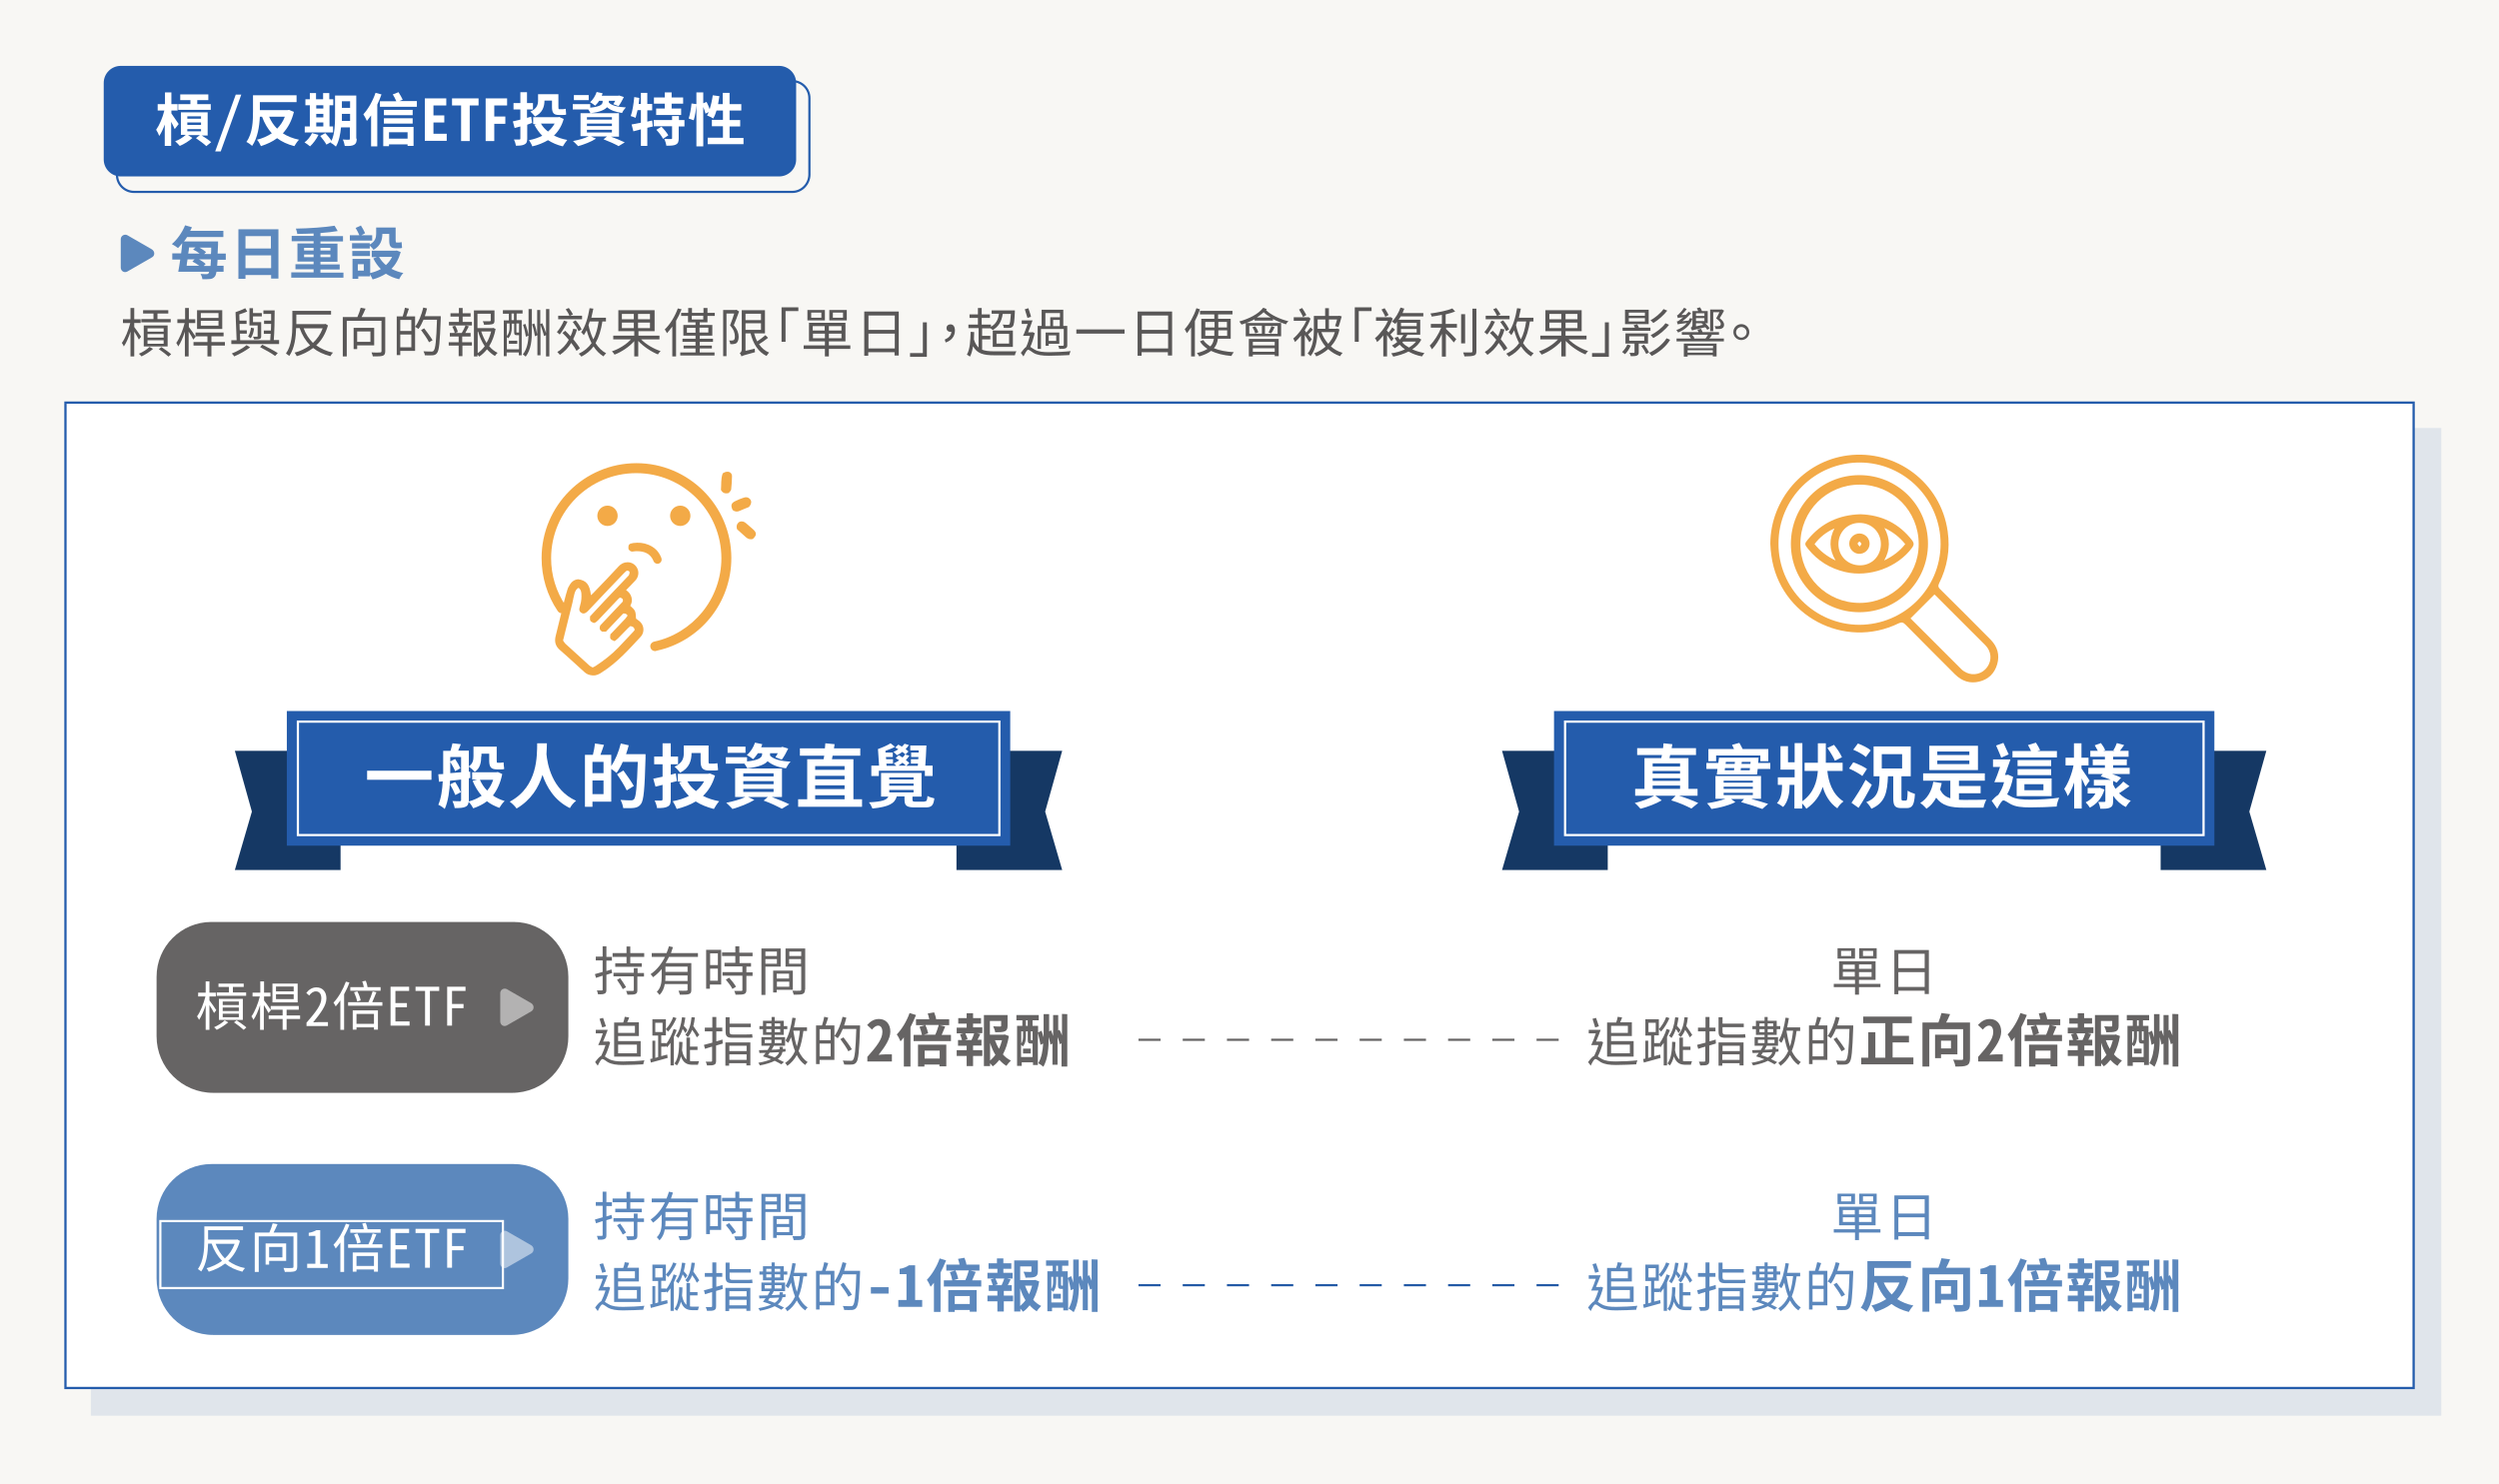 <?xml version="1.0" encoding="utf-8"?>
<!-- Generator: Adobe Illustrator 23.0.6, SVG Export Plug-In . SVG Version: 6.00 Build 0)  -->
<svg version="1.1" xmlns="http://www.w3.org/2000/svg" xmlns:xlink="http://www.w3.org/1999/xlink" x="0px" y="0px"
	 viewBox="0 0 1130 671.4" style="enable-background:new 0 0 1130 671.4;" xml:space="preserve">
<style type="text/css">
	.st0{fill:#F8F7F4;}
	.st1{opacity:0.1;}
	.st2{fill:#004098;}
	.st3{fill:none;stroke:#004098;stroke-width:1.103;stroke-miterlimit:10;}
	.st4{fill:#FFFFFF;}
	.st5{fill:none;stroke:#245CAC;stroke-width:1.103;stroke-miterlimit:10;}
	.st6{opacity:6.000000e-02;fill:#F3AA47;}
	.st7{fill:#245CAC;}
	.st8{fill:#004098;stroke:#004098;stroke-miterlimit:10;}
	.st9{fill:#FFFFFF;stroke:#245CAC;stroke-miterlimit:10;}
	.st10{fill:#595757;}
	.st11{fill:#004098;stroke:#004098;stroke-width:1.028;stroke-miterlimit:10;}
	.st12{fill:#FFFFFF;stroke:#245CAC;stroke-width:1.028;stroke-miterlimit:10;}
	.st13{fill:none;stroke:#004098;stroke-miterlimit:10;}
	.st14{fill:none;stroke:#245CAC;stroke-miterlimit:10;}
	.st15{fill:none;stroke:#245CAC;stroke-miterlimit:10;stroke-dasharray:9.638,9.638;}
	.st16{fill:none;stroke:#245CAC;stroke-miterlimit:10;stroke-dasharray:10.143,10.143;}
	.st17{fill:none;stroke:#245CAC;stroke-miterlimit:10;stroke-dasharray:9.479,9.479;}
	.st18{fill:none;stroke:#245CAC;stroke-miterlimit:10;stroke-dasharray:9.995,9.995;}
	.st19{fill:#F3AA47;}
	.st20{clip-path:url(#SVGID_2_);}
	.st21{fill:#5C88BD;}
	.st22{fill:#BED8EF;}
	.st23{opacity:0.63;fill:#FFFFFF;}
	.st24{fill:#727171;}
	.st25{clip-path:url(#SVGID_4_);}
	.st26{fill:#153864;}
	.st27{fill:none;stroke:#FFFFFF;stroke-miterlimit:10;}
	.st28{fill:none;stroke:#245CAC;stroke-miterlimit:10;stroke-dasharray:8.605,8.605;}
	.st29{fill:none;stroke:#245CAC;stroke-miterlimit:10;stroke-dasharray:8.527,8.527;}
	.st30{fill:none;stroke:#245CAC;stroke-width:1.5;stroke-miterlimit:10;}
	.st31{fill:#E0F0F9;}
	.st32{fill:#F7F8F8;}
	.st33{fill:none;stroke:#245CAC;stroke-miterlimit:10;stroke-dasharray:10;}
	.st34{fill:#F8F7F4;stroke:#F3AA47;stroke-width:1.5;stroke-miterlimit:10;}
	.st35{fill:#FFFFFF;stroke:#F3AA47;stroke-width:1.5;stroke-miterlimit:10;}
	.st36{fill:url(#SVGID_5_);}
	.st37{fill:url(#SVGID_6_);}
	.st38{fill:#898989;}
	.st39{fill:#FABE00;}
	.st40{fill:#FFFFFF;stroke:#FABE00;stroke-width:0.638;stroke-miterlimit:10;}
	.st41{fill:url(#SVGID_7_);}
	.st42{fill:none;stroke:#245CAC;stroke-width:1.5;stroke-miterlimit:8;}
	.st43{fill:none;stroke:#245CAC;stroke-width:3;stroke-linecap:round;stroke-linejoin:round;stroke-miterlimit:10;}
	.st44{fill:none;stroke:#595757;stroke-miterlimit:10;}
	.st45{fill:none;stroke:#FF7E67;stroke-width:2;stroke-miterlimit:10;}
	.st46{fill:#79A2D2;}
	.st47{fill:none;stroke:#245BA6;stroke-miterlimit:10;stroke-dasharray:10;}
	.st48{fill:none;stroke:#245BA6;stroke-width:1.5;stroke-miterlimit:10;}
	.st49{fill:#FFFFFF;stroke:#F3AA47;stroke-width:0.638;stroke-miterlimit:10;}
	.st50{fill:#E5E5E5;}
	.st51{fill:none;stroke:#245CAC;stroke-width:1.119;stroke-miterlimit:10;}
	.st52{fill:none;stroke:#245CAC;stroke-width:1.131;stroke-miterlimit:10;stroke-dasharray:11.307;}
	.st53{opacity:0.6;}
	.st54{fill:none;stroke:#FFFFFF;stroke-width:0.989;stroke-miterlimit:10;}
	.st55{opacity:0.65;fill:#FFFFFF;}
	.st56{fill:#F7F8F8;stroke:#245CAC;stroke-width:2;stroke-miterlimit:10;}
	.st57{opacity:0.6;fill:none;stroke:#245CAC;stroke-miterlimit:10;stroke-dasharray:10;}
	.st58{fill:none;stroke:#BED8EF;stroke-width:4;stroke-miterlimit:10;}
	.st59{fill:url(#SVGID_8_);}
	.st60{fill:#666464;}
	.st61{fill:url(#SVGID_9_);}
	.st62{fill:#F7F8F8;stroke:#245CAC;stroke-miterlimit:10;}
	.st63{fill:none;stroke:#245CAC;stroke-width:2;stroke-miterlimit:10;stroke-dasharray:10;}
	.st64{fill:none;stroke:#F3AA47;stroke-width:1.5;stroke-miterlimit:10;}
	.st65{fill:none;stroke:#245BA6;stroke-width:2;stroke-miterlimit:10;stroke-dasharray:10;}
	.st66{fill:none;stroke:#245BA6;stroke-width:0.75;stroke-miterlimit:10;stroke-dasharray:10;}
	.st67{fill:#EF9C37;}
	.st68{fill:none;stroke:#FFFFFF;stroke-width:1.131;stroke-miterlimit:10;stroke-dasharray:11.307;}
	.st69{fill:none;stroke:#5C88BD;stroke-miterlimit:10;}
	.st70{fill:#FCD9D9;}
	.st71{fill:#E9F4BD;}
	.st72{fill:#F9DFA5;}
	.st73{fill:#FFE6D2;}
	.st74{fill:#80B24F;}
	.st75{fill:none;stroke:#F3AA47;stroke-width:2;stroke-miterlimit:10;stroke-dasharray:10;}
	.st76{fill:none;stroke:#FFFFFF;stroke-miterlimit:10;stroke-dasharray:11.307;}
	.st77{opacity:0.5;fill:#FFFFFF;}
	.st78{fill:none;stroke:#FFFFFF;stroke-width:8;stroke-linecap:round;stroke-linejoin:round;stroke-miterlimit:10;}
	.st79{fill:#7F7F7F;}
	.st80{fill:none;stroke:#F3AA47;stroke-width:3;stroke-linecap:round;stroke-linejoin:round;stroke-miterlimit:10;}
	.st81{opacity:0.5;}
	.st82{fill:none;stroke:#FFFFFF;stroke-width:1.5;stroke-miterlimit:10;}
	.st83{fill:#E9FBFF;stroke:#5C88BD;stroke-width:2;stroke-miterlimit:10;}
	.st84{fill:#F7F8F8;stroke:#666464;stroke-width:2;stroke-miterlimit:10;}
	.st85{fill:#D6DFE8;stroke:#153864;stroke-width:2;stroke-miterlimit:10;}
	.st86{fill:#FFFFFF;stroke:#153864;stroke-width:2;stroke-miterlimit:10;}
	.st87{fill:none;stroke:#153864;stroke-width:8;stroke-linecap:round;stroke-linejoin:round;stroke-miterlimit:10;}
	.st88{fill:#FFFFFF;stroke:#666464;stroke-width:2;stroke-miterlimit:10;}
	.st89{opacity:0.5;fill:none;stroke:#666464;stroke-miterlimit:10;}
	.st90{fill:#245CAC;stroke:#245CAC;stroke-width:2;stroke-miterlimit:10;}
	.st91{fill:#5C88BD;stroke:#5C88BD;stroke-width:2;stroke-miterlimit:10;}
	.st92{fill:#F7F8F8;stroke:#5C88BD;stroke-width:2;stroke-miterlimit:10;}
	.st93{fill:#FFFFFF;stroke:#F3AA47;stroke-width:2;stroke-miterlimit:10;}
	.st94{fill:none;stroke:#5C88BD;stroke-width:1.5;stroke-miterlimit:10;}
	.st95{fill:#FFFFFF;stroke:#245CAC;stroke-width:2;stroke-miterlimit:10;}
	.st96{fill:none;stroke:#245CAC;stroke-width:6;stroke-linecap:round;stroke-linejoin:round;stroke-miterlimit:10;}
	.st97{fill:none;stroke:#666464;stroke-miterlimit:10;}
	.st98{fill:#999999;}
	.st99{fill:none;stroke:#153864;stroke-miterlimit:10;}
	.st100{fill:url(#SVGID_10_);}
	.st101{fill:#005BAB;}
	.st102{fill:#9B9B9B;}
	.st103{opacity:0.6;fill:none;stroke:#FFFFFF;stroke-miterlimit:10;}
	.st104{opacity:0.3;fill:none;stroke:#153864;stroke-width:3;stroke-miterlimit:10;stroke-dasharray:10;}
	.st105{fill:#004098;stroke:#004098;stroke-width:1.043;stroke-miterlimit:10;}
	.st106{fill:#FFFFFF;stroke:#245CAC;stroke-width:1.043;stroke-miterlimit:10;}
	.st107{fill:none;stroke:#666464;stroke-width:1.5;stroke-miterlimit:10;}
	.st108{fill:none;stroke:#666464;stroke-miterlimit:10;stroke-dasharray:10;}
	.st109{opacity:0.4;}
	.st110{fill:none;stroke:#5C88BD;stroke-width:1.119;stroke-miterlimit:10;}
	.st111{fill:none;stroke:#5C88BD;stroke-width:1.131;stroke-miterlimit:10;stroke-dasharray:11.307;}
	.st112{fill:none;stroke:#245CAC;stroke-width:2;stroke-linecap:round;stroke-linejoin:round;stroke-miterlimit:10;}
	.st113{fill:#004098;stroke:#004098;stroke-width:0.884;stroke-miterlimit:10;}
	.st114{fill:#FFFFFF;stroke:#245CAC;stroke-width:0.884;stroke-miterlimit:10;}
	.st115{fill:none;stroke:#CFE9F9;stroke-width:3;stroke-miterlimit:10;}
	.st116{fill:none;stroke:#DCDDDD;stroke-width:3;stroke-miterlimit:10;}
	.st117{fill:#CFE9F9;}
	.st118{fill:#DCDDDD;}
	.st119{fill:#004098;stroke:#004098;stroke-width:0.715;stroke-miterlimit:10;}
	.st120{fill:#FFFFFF;stroke:#245CAC;stroke-width:0.715;stroke-miterlimit:10;}
	.st121{fill:#004098;stroke:#004098;stroke-width:0.985;stroke-miterlimit:10;}
	.st122{fill:#FFFFFF;stroke:#245CAC;stroke-width:0.985;stroke-miterlimit:10;}
	.st123{fill:none;stroke:#FFFFFF;stroke-width:1.022;stroke-miterlimit:10;}
	.st124{fill:none;stroke:#F3AA47;stroke-width:2.994;stroke-miterlimit:10;stroke-dasharray:9.979;}
	.st125{fill:none;stroke:#666464;stroke-width:2;stroke-linecap:round;stroke-linejoin:round;stroke-miterlimit:10;}
	.st126{fill:#F7F8F8;stroke:#153864;stroke-width:2;stroke-miterlimit:10;}
	
		.st127{fill:none;stroke:#666464;stroke-width:2;stroke-linecap:round;stroke-linejoin:round;stroke-miterlimit:10;stroke-dasharray:10;}
	
		.st128{fill:none;stroke:#666464;stroke-width:1.854;stroke-linecap:round;stroke-linejoin:round;stroke-miterlimit:10;stroke-dasharray:9.268;}
	.st129{fill:none;stroke:#153864;stroke-width:1.5;stroke-miterlimit:10;}
	
		.st130{fill:none;stroke:#666464;stroke-width:1.792;stroke-linecap:round;stroke-linejoin:round;stroke-miterlimit:10;stroke-dasharray:8.962;}
	.st131{opacity:0.6;fill:none;stroke:#245CAC;stroke-miterlimit:10;}
	.st132{opacity:0.6;fill:none;stroke:#666464;stroke-miterlimit:10;}
	.st133{fill:#919191;}
	.st134{fill:#C9CACA;}
	.st135{opacity:0.7;}
	.st136{fill:none;stroke:#F3AA47;stroke-width:2;stroke-miterlimit:10;}
	.st137{fill:#939393;}
	.st138{fill:#B82901;}
	.st139{fill:none;stroke:#245CAC;stroke-width:4;stroke-miterlimit:10;}
	.st140{fill:none;stroke:#245CAC;stroke-width:3;stroke-miterlimit:10;}
</style>
<g id="底">
	<rect x="-1.8" y="-8.8" class="st0" width="1133.8" height="683.7"/>
</g>
<g id="Art">
	<g>
		<g class="st1">
			<rect x="41.6" y="194.1" class="st11" width="1061.8" height="445.7"/>
		</g>
		<g>
			<g>
				<rect x="29.6" y="182.1" class="st12" width="1061.8" height="445.7"/>
			</g>
		</g>
	</g>
	<g>
		<g>
			<path class="st7" d="M352.3,79.8H54.6c-4.2,0-7.7-3.4-7.7-7.7V37.5c0-4.2,3.4-7.7,7.7-7.7h297.7c4.2,0,7.7,3.4,7.7,7.7v34.7
				C360,76.4,356.5,79.8,352.3,79.8z"/>
			<path class="st14" d="M358.3,86.8H60.6c-4.2,0-7.7-3.4-7.7-7.7V44.4c0-4.2,3.4-7.7,7.7-7.7h297.7c4.2,0,7.7,3.4,7.7,7.7v34.7
				C365.9,83.3,362.5,86.8,358.3,86.8z"/>
		</g>
		<g>
			<path class="st4" d="M79,58.4c-0.3-0.8-1-2.1-1.6-3.3v10.9h-2.9v-9.7c-0.7,2-1.6,3.9-2.5,5.2c-0.3-0.9-0.9-2.1-1.4-2.8
				c1.5-2.1,3-5.6,3.7-8.7h-3v-2.9h3.3v-5.3h2.9v5.3h2.8V50h-2.8v1.3c0.7,1,2.8,4.1,3.3,4.8L79,58.4z M91.1,61.2
				c1.5,0.9,3.4,2.2,4.4,3.1l-2.2,1.8c-1-1-3.1-2.5-4.7-3.6l1.8-1.4h-5.4l2,1.3c-1.5,1.4-3.8,2.8-5.7,3.6c-0.5-0.6-1.4-1.5-2.1-2.1
				c1.7-0.6,3.6-1.8,4.8-2.9h-2.2V50.8h12.1v10.5H91.1z M95.3,49.7H80.6v-2.6h5.5v-1.8h-4.6v-2.6h12.7v2.6h-5v1.8h6.1V49.7z
				 M84.7,53.7h6.2v-1.1h-6.2V53.7z M84.7,56.5h6.2v-1.1h-6.2V56.5z M84.7,59.4h6.2v-1h-6.2V59.4z"/>
			<path class="st4" d="M106.6,42.8h2.5l-9.3,25.7h-2.5L106.6,42.8z"/>
			<path class="st4" d="M132.9,50.6c-1,4.1-2.7,7.2-5,9.7c2,1.3,4.4,2.3,7.3,2.9c-0.7,0.7-1.6,2-2.1,2.9c-3.1-0.8-5.7-2-7.8-3.6
				c-2.1,1.6-4.6,2.7-7.3,3.6c-0.4-0.9-1.1-2.2-1.8-2.9c2.5-0.6,4.7-1.6,6.7-2.9c-1.8-2-3.3-4.5-4.4-7.5h-1c-0.2,4.3-1,9.6-3.5,13.2
				c-0.6-0.6-1.9-1.5-2.6-1.8c2.9-3.9,3-9.7,3-13.8v-7.3h19.7v3.1h-16.6v3.6h12.6l0.6-0.1L132.9,50.6z M121.7,52.8
				c0.9,2.1,2.1,3.9,3.6,5.4c1.5-1.5,2.7-3.3,3.5-5.4H121.7z"/>
			<path class="st4" d="M144,61c-0.9,1.9-2.4,3.9-3.8,5.2c-0.6-0.5-1.8-1.4-2.5-1.8c1.4-1,2.7-2.7,3.4-4.2L144,61z M150.6,59.9
				h-12.8v-2.7h2.3v-9.6h-2v-2.7h2v-2.8h2.8v2.8h3.2v-2.8h2.8v2.8h1.8v2.7H149v9.6h1.6V59.9z M143,47.6v1.5h3.2v-1.5H143z M143,53.1
				h3.2v-1.6H143V53.1z M143,57.2h3.2v-1.8H143V57.2z M161.3,62.7c0,1.5-0.3,2.3-1.2,2.8c-0.9,0.5-2.2,0.6-4.2,0.5
				c-0.1-0.8-0.5-2.2-0.9-2.9c1.1,0.1,2.4,0.1,2.7,0.1c0.4,0,0.5-0.1,0.5-0.5v-5.1h-4c-0.3,3.1-0.9,6.3-2.3,8.7
				c-0.5-0.5-1.8-1.5-2.4-1.7c0.1-0.2,0.2-0.3,0.3-0.4l-2.2,1.2c-0.5-1-1.8-2.7-2.8-3.9l2.3-1.3c0.9,1,2.2,2.5,2.8,3.5
				c1.5-3.3,1.6-7.6,1.6-11v-9.5h9.6V62.7z M158.3,54.7v-3.2h-3.7v1c0,0.7,0,1.4,0,2.2H158.3z M154.6,45.8v3h3.7v-3H154.6z"/>
			<path class="st4" d="M172.5,42.7c-0.5,1.5-1.2,3.1-1.9,4.6v18.9h-2.8v-14c-0.6,0.9-1.3,1.7-1.9,2.5c-0.3-0.7-1.1-2.3-1.6-3
				c2.2-2.4,4.3-6.1,5.5-9.7L172.5,42.7z M188.5,45.8v2.5h-16.7v-2.5h7.4c-0.4-1-1-2.2-1.6-3.1l2.6-1c0.7,1.1,1.5,2.5,1.9,3.4
				l-1.5,0.6H188.5z M173.2,57.4H187V66h-2.7v-0.7h-8.4v0.8h-2.6V57.4z M186.6,52.1h-13v-2.4h13V52.1z M173.6,53.5h13v2.4h-13V53.5z
				 M175.9,59.8v2.9h8.4v-2.9H175.9z"/>
			<path class="st4" d="M192.1,44.5h9.7v3.2h-5.8v4.5h4.9v3.2h-4.9v5.1h6v3.2h-9.9V44.5z"/>
			<path class="st4" d="M208.5,47.7h-4.1v-3.2h12v3.2h-4v16.1h-3.9V47.7z"/>
			<path class="st4" d="M219.6,44.5h9.7v3.2h-5.8v5h5V56h-5v7.8h-3.9V44.5z"/>
			<path class="st4" d="M238.4,56.4v6.2c0,1.5-0.3,2.3-1.2,2.7c-0.9,0.5-2.1,0.6-3.9,0.6c-0.1-0.8-0.5-2-0.9-2.8c1,0,2.1,0,2.4,0
				c0.4,0,0.5-0.1,0.5-0.5v-5.4l-2.6,0.7l-0.8-3c1-0.2,2.2-0.5,3.4-0.8v-4.6h-3.1v-2.9h3.1v-4.9h3v4.9h2.7v2.9h-2.7v3.8l1.9-0.5
				l0.4,2.8L238.4,56.4z M254.9,53.8c-0.9,3.2-2.4,5.6-4.4,7.5c1.7,0.9,3.8,1.6,6,2c-0.6,0.7-1.5,2-2,2.9c-2.6-0.6-4.8-1.6-6.7-2.8
				c-2.1,1.2-4.4,2.2-7.1,2.8c-0.3-0.9-1-2.1-1.5-2.8c2.2-0.4,4.2-1.1,6-2c-1.4-1.4-2.6-3.1-3.6-5l1-0.3h-1.5V53h11.3l0.5-0.1
				L254.9,53.8z M241.9,52.7c-0.4-0.6-1.5-1.8-2.1-2.2c3.1-1.4,3.5-3.3,3.5-5.1v-2.8h9.2v5.7c0,0.8,0,1.1,0.4,1.1h1.4
				c0.4,0,1.1-0.1,1.5-0.2c0.1,0.8,0.1,1.8,0.2,2.6c-0.4,0.2-1,0.2-1.6,0.2h-1.7c-2.5,0-3.1-1.1-3.1-3.7v-2.8l-3.4,0
				C246.2,48.1,245.4,51,241.9,52.7z M244.6,55.9c0.8,1.4,1.9,2.6,3.2,3.6c1.2-1,2.2-2.2,3-3.6H244.6z"/>
			<path class="st4" d="M275.3,46.4c1.4,1.4,4.2,2,7.7,2.2c-0.6,0.6-1.4,1.7-1.7,2.5c-2.9-0.4-5.2-1.2-6.8-2.6
				c-1,1.1-3.1,2.2-7.5,2.7c-0.2-0.5-0.6-1.1-1-1.7H259v-2.4h7.9v1.6c5-0.5,5.6-1.7,5.6-2.7v-0.4h-1.6c-0.5,0.9-1.2,1.6-1.8,2.2
				c-0.5-0.5-1.6-1.2-2.3-1.6c1.4-1.1,2.4-2.9,3-4.6l2.7,0.6c-0.1,0.4-0.3,0.8-0.4,1.1h7.4l0.5-0.1l2.1,0.7
				c-0.7,1.4-1.6,3.1-2.4,4.1l-2.4-0.9c0.3-0.4,0.6-1,0.9-1.5h-2.9v0.5V46.4z M276,61.7c2.4,0.9,4.9,1.9,6.5,2.7l-2.8,1.7
				c-1.5-0.9-4.2-2.1-6.8-3.1l1.6-1.3h-7.3l2.3,1c-2.1,1.4-5.5,2.7-8.1,3.4c-0.5-0.6-1.6-1.7-2.3-2.3c2.5-0.5,5.3-1.2,7.1-2.2h-3.7
				V51.2h17.4v10.6H276z M266.2,45.3h-6.7v-2.3h6.7V45.3z M265.4,54.1h11.3V53h-11.3V54.1z M265.4,57h11.3v-1.1h-11.3V57z
				 M265.4,59.9h11.3v-1.2h-11.3V59.9z"/>
			<path class="st4" d="M295.2,57.2l-2.5,0.6v8.2h-2.9v-7.5l-3.4,0.9l-0.8-3.1c1.1-0.2,2.6-0.5,4.2-0.8v-5.7h-1.5
				c-0.3,1.3-0.6,2.5-0.9,3.5c-0.5-0.2-1.6-0.7-2.2-0.8c0.8-2.1,1.3-5.5,1.6-8.6l2.3,0.4c-0.1,0.9-0.2,1.8-0.3,2.7h1v-5h2.9v5h2.2
				v2.9h-2.2v5.1l2.2-0.5L295.2,57.2z M309.4,57.2h-2.5v5.4c0,1.5-0.3,2.3-1.3,2.8c-1,0.5-2.4,0.5-4.3,0.5c-0.1-0.9-0.5-2.2-0.9-3.1
				c1.2,0.1,2.6,0.1,3,0.1c0.4,0,0.5-0.1,0.5-0.4v-5.4h-8.3v-2.8h8.3v-1.8h3.1v1.8h2.5V57.2z M300.6,46.9h-4.9v-2.8h4.9v-2.3h3.1
				v2.3h5.2v2.8h-5.2v2.2h4.3V52h-11.3v-2.9h3.9V46.9z M299.1,57.3c1.1,1.1,2.5,2.8,3.1,3.9l-2.4,1.6c-0.5-1.1-1.8-2.8-3-4.1
				L299.1,57.3z"/>
			<path class="st4" d="M336.2,62.3v2.9H320v-2.9h6.9v-5.2h-5v-2.9h5V50h-2.9c-0.4,1.4-0.9,2.6-1.5,3.6c-0.6-0.4-2-1.1-2.8-1.4
				c0.3-0.5,0.5-1,0.8-1.5l-1.5,0.7c-0.2-0.8-0.5-1.9-1-3v17.8h-3.1V47.5c-0.2,2.2-0.6,5-1.2,6.9l-2.3-0.8c0.6-1.7,1.1-4.6,1.3-6.8
				l2.2,0.3v-5.3h3.1v4.9l1.5-0.6c0.5,1,1.1,2.3,1.4,3.3c0.6-1.9,1.1-4.1,1.4-6.3l3,0.4c-0.2,1.2-0.4,2.4-0.6,3.6h2.1V42h3.1v5.1
				h5.3V50h-5.3v4.3h4.8v2.9h-4.8v5.2H336.2z"/>
		</g>
	</g>
	<g>
		<g>
			<g>
				<path class="st21" d="M98.4,117.4c-0.1,1.1-0.1,2-0.2,2.8h2.9v2.7h-3.2c-0.2,1.1-0.4,1.7-0.7,2.1c-0.6,0.8-1.3,1.1-2.2,1.2
					c-0.8,0.1-2.2,0.1-3.5,0.1c0-0.7-0.4-1.7-0.8-2.4c1.2,0.1,2.2,0.1,2.7,0.1c0.4,0,0.7-0.1,0.9-0.4c0.1-0.2,0.2-0.4,0.3-0.7h-14
					c0.3-1.5,0.6-3.5,0.9-5.5h-3.6v-2.8h4c0.2-1.6,0.4-3.2,0.5-4.6c-0.6,0.8-1.3,1.5-1.9,2.2c-0.6-0.5-2-1.4-2.8-1.8
					c2.4-2,4.7-5.3,6-8.5l3.1,0.9c-0.2,0.5-0.5,1.1-0.8,1.6h15v2.8H84.6c-0.4,0.7-0.9,1.4-1.4,2h15.4c0,0,0,1,0,1.4
					c-0.1,1.5-0.1,2.8-0.2,4.1h3.7v2.8H98.4z M84.8,117.3c-0.2,1-0.3,2-0.4,2.9h5.7c-0.9-0.7-2.1-1.4-3.1-1.9l1-1H84.8z M85.5,111.9
					c-0.1,0.9-0.2,1.9-0.4,2.8h5.2c-0.9-0.7-2-1.4-3-1.8l1.1-1H85.5z M95.2,120.2c0.1-0.8,0.1-1.8,0.2-2.9h-5.4
					c1.2,0.7,2.3,1.4,3,2.1l-0.9,0.9H95.2z M95.4,114.8c0.1-0.9,0.1-1.8,0.1-2.8h-5.3c1.1,0.6,2.3,1.4,3,2l-0.9,0.9H95.4z"/>
				<path class="st21" d="M125.9,103.7V126h-3.3v-1.6H111v1.7h-3.2v-22.4H125.9z M111,106.8v5.6h11.5v-5.6H111z M122.6,121.3v-5.8
					H111v5.8H122.6z"/>
				<path class="st21" d="M155.3,123.2v2.4h-23.6v-2.4h10.1v-1.4h-8.2v-2.3h8.2v-1.2h-7.3v-8.2h7.3v-1h-9.9v-2.4h9.9v-1.1
					c-2.5,0.1-5,0.2-7.4,0.2c0-0.7-0.4-1.7-0.6-2.4c6.1-0.1,13.1-0.6,17.5-1.3l1.4,2.4c-2.3,0.4-5,0.7-7.8,0.9v1.4h10.2v2.4h-10.2v1
					h7.7v8.2h-7.7v1.2h8.7v2.3h-8.7v1.4H155.3z M137.5,113.3h4.3v-1.2h-4.3V113.3z M141.8,116.3v-1.2h-4.3v1.2H141.8z M144.9,112.1
					v1.2h4.5v-1.2H144.9z M149.4,115.1h-4.5v1.2h4.5V115.1z"/>
				<path class="st21" d="M168.3,108.8h-10.1v-2.4h4.3c-0.4-1-1.1-2.3-1.7-3.3l2.4-1.1c0.7,1.1,1.5,2.5,1.9,3.5l-1.7,0.9h4.9V108.8z
					 M167.2,110.6c2.5-1.4,2.9-3.2,2.9-4.9v-2.8h8.8v5.7c0,0.8,0.1,1.1,0.4,1.1h1c0.4,0,0.9-0.1,1.3-0.2c0.1,0.8,0.1,1.8,0.2,2.6
					c-0.4,0.2-0.9,0.2-1.5,0.2h-1.4c-2.4,0-2.9-1.1-2.9-3.7v-2.8h-3.1v0c0,2.5-0.7,5.4-4,7.2c-0.3-0.5-1.1-1.4-1.7-1.9v1.3h-8V110h8
					V110.6z M167.3,115.8h-8v-2.3h8V115.8z M181.2,114c-0.9,3.2-2.3,5.7-4.2,7.6c1.6,0.8,3.4,1.5,5.4,1.9c-0.7,0.6-1.5,1.9-1.9,2.8
					c-2.3-0.5-4.3-1.4-6-2.5c-1.8,1.1-3.8,2-6,2.6c-0.3-0.6-0.7-1.6-1.2-2.3v0.9h-5.3v1.1h-2.6v-9h8v6.4c1.7-0.4,3.4-1,4.8-1.8
					c-1.4-1.4-2.5-3-3.4-4.8l1.7-0.6h-2.4v-2.9h10.8l0.5-0.1L181.2,114z M164.5,119.5h-2.7v2.9h2.7V119.5z M171.4,116.2
					c0.8,1.4,1.8,2.6,3.1,3.7c1.1-1,2.1-2.3,2.8-3.7H171.4z"/>
			</g>
		</g>
		<g>
			<g>
				<path class="st21" d="M68.7,116.4l-11.1,6.4c-1.4,0.8-3-0.2-3-1.8v-12.8c0-1.6,1.7-2.5,3-1.8l11.1,6.4
					C70.1,113.7,70.1,115.7,68.7,116.4z"/>
			</g>
		</g>
	</g>
	<g>
		<g>
			<path class="st10" d="M62.8,153.6c-0.4-0.8-1.3-2.4-2.1-3.6v11.2H59V150c-0.8,2.6-1.9,5.1-3,6.7c-0.2-0.5-0.6-1.2-0.9-1.6
				c1.5-2,3-5.8,3.8-9h-3.3v-1.7H59v-5.1h1.7v5.1h2.9v1.7h-2.9v1.8c0.7,0.9,2.7,3.7,3.1,4.4L62.8,153.6z M69.2,157.8
				c-1.3,1.2-3.5,2.6-5.2,3.4c-0.3-0.3-0.8-0.9-1.2-1.2c1.7-0.7,3.8-2,4.8-3.1L69.2,157.8z M77.2,145.8H63.9v-1.5h5.5v-2.5h-4.7
				v-1.5h11.4v1.5h-4.9v2.5h6V145.8z M65,156.7v-9.5h10.8v9.5H65z M66.7,150h7.3v-1.5h-7.3V150z M66.7,152.7h7.3v-1.6h-7.3V152.7z
				 M66.7,155.5h7.3v-1.6h-7.3V155.5z M73,157c1.5,1,3.4,2.3,4.4,3.2l-1.2,1.1c-1-0.9-2.9-2.4-4.4-3.4L73,157z"/>
			<path class="st10" d="M87.4,153.6c-0.4-0.8-1.3-2.4-2.1-3.6v11.2h-1.7V150c-0.8,2.6-1.9,5.1-3,6.7c-0.2-0.5-0.6-1.2-0.9-1.6
				c1.5-2,3-5.8,3.8-9h-3.3v-1.7h3.5v-5.1h1.7v5.1h2.9v1.7h-2.9v1.8c0.7,0.9,2.7,3.7,3.1,4.4L87.4,153.6z M101.7,156.3h-6.1v4.9
				h-1.8v-4.9h-6.3v-1.6h6.3v-2.6h-5.4v-1.7h12.7v1.7h-5.5v2.6h6.1V156.3z M100.5,148.8H89.1v-8.5h11.4V148.8z M98.8,141.6h-8v2.2h8
				V141.6z M98.8,145.1h-8v2.2h8V145.1z"/>
			<path class="st10" d="M126.2,153.9v1.7h-21.6v-1.7h2.4l-0.5-12.7c1.5-0.5,3.3-1.2,4.4-1.8l0.9,1.5c-1.1,0.5-2.4,0.9-3.6,1.3
				l0.1,2.8h3.2v1.5h-3.2l0.1,2.9h3.2v1.5h-3.1l0.1,3h13.6c0-0.8,0.1-1.8,0.2-2.9h-3.1v-1.5h3.2c0-1,0.1-1.9,0.1-3h-3.2V145h3.2
				c0-1,0-2,0-3h-3.5v-1.6h5.1c0,4.2-0.1,9.9-0.4,13.4H126.2z M113.1,157.1c-2,1.5-4.8,3.1-7.2,4.1c-0.2-0.4-0.7-1-1.1-1.3
				c2.3-0.9,5.2-2.5,6.7-3.8L113.1,157.1z M114.9,148.5c-0.2,1.7-0.7,3.3-1.5,4.5c-0.3-0.2-0.9-0.6-1.2-0.8c0.7-1.1,1.1-2.5,1.3-4
				L114.9,148.5z M116.6,147.2h-3.8v-7.8h1.6v2.2h4v1.5h-4v2.6h3.1v0h0.6v6.3c0,0.7-0.1,1.1-0.7,1.3c-0.5,0.2-1.4,0.2-2.5,0.2
				c-0.1-0.4-0.3-0.9-0.5-1.2c0.8,0,1.6,0,1.8,0c0.3,0,0.3-0.1,0.3-0.3V147.2z M118.6,155.9c2.5,1.2,5.3,2.7,7,3.8l-1.2,1.3
				c-1.6-1.2-4.3-2.7-6.8-4L118.6,155.9z"/>
			<path class="st10" d="M148.3,147.2c-1.1,3.8-2.9,6.8-5.3,9c2.1,1.5,4.6,2.7,7.6,3.3c-0.5,0.4-0.9,1.1-1.2,1.6
				c-3.1-0.8-5.7-2-7.8-3.7c-2.2,1.7-4.7,2.9-7.4,3.7c-0.2-0.5-0.7-1.2-1-1.6c2.5-0.6,4.9-1.8,7-3.3c-2-2.1-3.6-4.6-4.7-7.8h-1.6
				c-0.1,3.9-0.6,9-3.1,12.6c-0.3-0.3-1.1-0.8-1.5-1.1c2.6-3.7,2.9-9,2.9-12.8v-6.5h17.5v1.7h-15.7v4.3h12.8l0.4-0.1L148.3,147.2z
				 M137.3,148.5c1,2.6,2.4,4.8,4.2,6.6c1.9-1.8,3.4-3.9,4.4-6.6H137.3z"/>
			<path class="st10" d="M174.2,158.8c0,1.2-0.3,1.8-1.1,2.1c-0.9,0.3-2.3,0.3-4.5,0.3c-0.1-0.5-0.4-1.3-0.6-1.8
				c1.7,0.1,3.4,0.1,3.9,0c0.4,0,0.6-0.1,0.6-0.6v-13.7h-15.7v16.1H155v-17.8h6.6c0.6-1.3,1.2-3,1.5-4.2l2.2,0.4
				c-0.5,1.3-1.2,2.6-1.8,3.8h10.7V158.8z M161.5,156.2v1.7h-1.6v-9.6h9.3v7.9H161.5z M161.5,149.9v4.7h6v-4.7H161.5z"/>
			<path class="st10" d="M184.9,139.6c-0.4,1.2-0.8,2.5-1.2,3.5h4v15.6h-6.7v1.9h-1.6v-17.5h2.7c0.4-1.2,0.8-2.8,1-3.9L184.9,139.6z
				 M186,144.7h-5v5h5V144.7z M186,157.1v-5.8h-5v5.8H186z M199.3,143.9c-0.4,10.9-0.7,14.6-1.7,15.8c-0.5,0.7-1.1,0.9-1.9,1
				c-0.8,0.1-2.2,0-3.6,0c0-0.5-0.3-1.2-0.6-1.8c1.6,0.1,3,0.1,3.6,0.1c0.5,0,0.7,0,1-0.4c0.8-0.8,1.2-4.5,1.5-14h-6.1
				c-0.7,1.6-1.4,3.1-2.3,4.2c-0.3-0.3-1.1-0.8-1.5-1c1.6-2.1,2.9-5.4,3.7-8.7l1.7,0.4c-0.3,1.2-0.6,2.3-1,3.5h7.2V143.9z
				 M194,154.8c-0.7-1.4-2.3-3.8-3.6-5.5l1.4-0.8c1.3,1.7,3,4,3.8,5.4L194,154.8z"/>
			<path class="st10" d="M209.1,154.8h4.3v1.5h-4.3v4.8h-1.7v-4.8h-4.5v-1.5h4.5v-2.6h-4v-1.6h2.2c-0.1-0.8-0.6-2-1.1-2.9l1.3-0.4
				c0.6,0.9,1.1,2.1,1.2,2.9l-1.2,0.4h3c0.6-1,1.3-2.4,1.7-3.4l1.5,0.4c-0.5,1-1.1,2.1-1.6,3h2.4v1.6h-3.8V154.8z M213.3,147.2H203
				v-1.6h4.5v-2.4h-3.8v-1.5h3.8v-2.4h1.7v2.4h3.6v1.5h-3.6v2.4h4.2V147.2z M224.1,148.8c-0.5,2.8-1.5,5.5-2.9,7.8
				c1.1,1.3,2.4,2.3,3.8,3c-0.4,0.3-0.9,1-1.2,1.4c-1.3-0.7-2.5-1.8-3.6-3c-1,1.3-2.2,2.4-3.5,3.3c-0.2-0.3-0.5-0.6-0.8-0.9v0.8
				h-1.6v-20.8h9.3v4.6c0,0.9-0.2,1.4-0.9,1.6s-1.9,0.3-3.8,0.3c-0.1-0.5-0.3-1.1-0.6-1.6c1.5,0,2.7,0,3.1,0c0.4,0,0.5-0.1,0.5-0.4
				v-3h-6v6.5h6.8l0.3-0.1L224.1,148.8z M215.9,159.8c1.2-0.8,2.3-1.9,3.3-3.2c-1.3-1.9-2.3-4.2-3-6.6h-0.2V159.8z M217.6,149.9
				c0.6,1.8,1.4,3.6,2.4,5.2c1-1.6,1.6-3.4,2.1-5.2H217.6z"/>
			<path class="st10" d="M227.4,140.3h8.9v1.5h-2.7v3h2.3v15.9h-1.3v-1.3h-5.5v1.7h-1.3v-16.2h2.3v-3h-2.7V140.3z M234.7,158v-6.4h0
				h-1c-0.9,0-1.2-0.2-1.2-1.3v-3.9h-1.1v2c0,1.4-0.3,3.3-1.6,4.6c-0.1-0.1-0.4-0.4-0.6-0.5v5.5H234.7z M229.2,146.3v5.7
				c1-1.2,1.2-2.6,1.2-3.7v-2H229.2z M230.1,154.1h3.8v1.4h-3.8V154.1z M232.4,141.8h-1.1v3h1.1V141.8z M234.7,146.3h-1.2v3.8
				c0,0.3,0,0.3,0.3,0.3h0.7c0.1,0,0.2,0,0.2,0V146.3z M239,139.8h1.5v9.5c0,4.5-0.3,8.7-2.8,12c-0.3-0.3-0.9-0.8-1.3-1
				c1.9-2.4,2.4-5.3,2.6-8.5l-1.2,0.5c-0.2-1.5-0.7-3.7-1.3-5.4l1.1-0.4c0.6,1.7,1.2,3.8,1.4,5.3c0-0.7,0-1.5,0-2.3V139.8z
				 M248.4,139.7v21.5h-1.5v-9.6L246,152c-0.3-1.4-1-3.4-1.6-5.1v13.8h-1.4v-9.1l-1.1,0.5c-0.2-1.5-0.7-3.7-1.3-5.4l1-0.4
				c0.6,1.6,1.1,3.6,1.3,5v-11.1h1.4v6.4l0.9-0.4c0.6,1.4,1.3,3.1,1.7,4.4v-10.8H248.4z"/>
			<path class="st10" d="M256.6,145.5c-0.9,2-2.3,4.3-3.5,5.8c-0.3-0.3-0.9-0.8-1.3-1.1c1.2-1.3,2.4-3.3,3.2-5.2L256.6,145.5z
				 M260.7,158.7c-0.5-1-1.4-2.3-2.4-3.6c-1.3,2.2-3.1,4-5.1,5.4c-0.3-0.3-0.9-1-1.2-1.3c2.2-1.3,3.9-3.2,5.2-5.5
				c-0.9-1.1-1.9-2.2-2.9-3.1l1.3-1c0.8,0.8,1.6,1.6,2.4,2.5c0.5-1.1,0.9-2.2,1.2-3.4l1.7,0.3c-0.4,1.6-1,3-1.7,4.4
				c1.2,1.5,2.3,2.9,3,4.1L260.7,158.7z M263.2,144.4h-10.8v-1.6h5.1c-0.3-0.8-1-2-1.7-2.9l1.4-0.6c0.7,0.9,1.5,2.1,1.9,2.9
				l-1.3,0.6h5.4V144.4z M261.6,149.8c-0.4-1.1-1.6-2.9-2.6-4.2l1.3-0.7c1.1,1.2,2.2,3,2.7,4.1L261.6,149.8z M272.4,145.3
				c-0.6,4-1.6,7.2-3.1,9.9c1.3,2,2.9,3.6,4.8,4.6c-0.4,0.3-1,1-1.2,1.4c-1.8-1.1-3.3-2.6-4.5-4.5c-1.4,1.9-3.2,3.4-5.5,4.6
				c-0.2-0.3-0.9-1-1.2-1.3c2.5-1.2,4.4-2.8,5.8-4.8c-0.9-1.8-1.7-3.7-2.2-5.8c-0.4,0.8-0.9,1.5-1.3,2.2c-0.2-0.3-0.8-1-1.2-1.3
				c1.9-2.6,3.1-6.7,3.8-10.9l1.7,0.2c-0.3,1.4-0.6,2.8-0.9,4.1h6.6v1.7H272.4z M266.7,145.3c-0.2,0.6-0.4,1.1-0.6,1.7
				c0.5,2.3,1.2,4.5,2.2,6.5c1.2-2.2,1.9-4.9,2.4-8.1H266.7z"/>
			<path class="st10" d="M290,153.6c2.2,2.2,5.6,4.2,8.7,5.2c-0.4,0.4-1,1.1-1.2,1.5c-3-1.2-6.6-3.6-8.9-6.1v7h-1.8v-6.9
				c-2.3,2.6-5.8,4.9-8.9,6.1c-0.2-0.4-0.8-1.1-1.2-1.5c3.1-1,6.5-3.1,8.6-5.4h-8v-1.7h9.5v-2h-7.2v-9.5h16.4v9.5h-7.3v2h9.5v1.7
				H290z M281.2,144.4h5.4V142h-5.4V144.4z M286.6,148.4v-2.5h-5.4v2.5H286.6z M293.9,142h-5.4v2.4h5.4V142z M293.9,145.9h-5.4v2.5
				h5.4V145.9z"/>
			<path class="st10" d="M308.2,139.9c-0.7,1.8-1.5,3.5-2.5,5.2v16.1h-1.7v-13.5c-0.8,1.1-1.6,2.1-2.4,3c-0.2-0.4-0.7-1.3-1-1.7
				c2.4-2.3,4.6-5.9,5.9-9.5L308.2,139.9z M323.1,159.4v1.4h-15.5v-1.4h6.9v-1.8h-5.4v-1.3h5.4v-1.7h-5.9v-1.4h5.9v-1.4h-5.5v-4.8
				h5.5v-1.2h-3.4v-2.9H308v-1.4h3.2v-2.2h1.7v2.2h5.2v-2.2h1.8v2.2h3.3v1.4h-3.3v2.9h-3.5v1.2h5.7v4.8h-5.7v1.4h6v1.4h-6v1.7h5.5
				v1.3h-5.5v1.8H323.1z M314.5,150.5v-2.2h-3.9v2.2H314.5z M312.8,144.5h5.2v-1.7h-5.2V144.5z M316.3,148.2v2.2h4v-2.2H316.3z"/>
			<path class="st10" d="M334.2,140.9c-0.7,1.9-1.6,4.3-2.4,6.2c1.7,2,2.2,3.7,2.2,5.2c0,1.2-0.3,2.3-0.9,2.8
				c-0.3,0.3-0.8,0.4-1.3,0.5c-0.5,0.1-1.1,0.1-1.6,0c0-0.5-0.2-1.1-0.5-1.6c0.6,0,1,0.1,1.4,0c0.3,0,0.6-0.1,0.7-0.2
				c0.4-0.3,0.5-0.9,0.5-1.7c0-1.3-0.4-3-2.2-4.9c0.7-1.7,1.4-3.8,1.9-5.4h-3.5v19.3H327v-20.9h5.7l0.3-0.1L334.2,140.9z
				 M347.3,152.8c-1.2,1-2.8,2.1-4.1,2.9c1.2,1.7,2.7,3,4.6,3.8c-0.4,0.3-0.9,1.1-1.2,1.5c-3.7-1.8-6-5.4-7.2-10.2h-2.3v7.9l4.2-1
				c0,0.5,0,1.2,0.1,1.6c-4.9,1.3-5.7,1.6-6.1,1.9c-0.1-0.4-0.5-1.1-0.8-1.5c0.4-0.2,0.9-0.7,0.9-1.7v-17.7h10.5v10.5H341
				c0.4,1.3,0.8,2.5,1.4,3.6c1.2-0.8,2.8-2,3.7-2.8L347.3,152.8z M337.1,141.9v2.9h7v-2.9H337.1z M337.1,149.2h7v-3h-7V149.2z"/>
			<path class="st10" d="M353.4,139h7.6v1.7h-5.8v13.9h-1.8V139z"/>
			<path class="st10" d="M384.5,157.8h-9.7v3.4H373v-3.4h-9.6v-1.6h9.6v-1.8h-7.2v-8.4h16.5v8.4h-7.5v1.8h9.7V157.8z M373,144.9
				h-7.9v-4.7h7.9V144.9z M371.4,141.4h-4.6v2.3h4.6V141.4z M367.5,149.5h5.4v-2h-5.4V149.5z M373,153v-2.1h-5.4v2.1H373z
				 M380.5,147.5h-5.7v2h5.7V147.5z M380.5,150.9h-5.7v2.1h5.7V150.9z M382.9,144.9H375v-4.7h7.9V144.9z M381.2,141.4h-4.6v2.3h4.6
				V141.4z"/>
			<path class="st10" d="M406.4,140.9v19.9h-1.9v-1.5h-11.9v1.6h-1.8v-20H406.4z M392.7,142.7v6.5h11.9v-6.5H392.7z M404.6,157.6
				v-6.7h-11.9v6.7H404.6z"/>
			<path class="st10" d="M419.1,161.4h-7.6v-1.7h5.8v-13.9h1.8V161.4z"/>
			<path class="st10" d="M427.2,153.6c1.8-0.8,2.9-1.9,3-3.5c-0.1,0-0.3,0-0.4,0c-1,0-1.8-0.6-1.8-1.7c0-1.1,0.8-1.7,1.8-1.7
				c1.3,0,2,1.1,2,2.8c0,2.6-1.6,4.6-4.2,5.4L427.2,153.6z"/>
			<path class="st10" d="M443.9,158.1c1.4,0.6,3.3,0.8,5.7,0.8c1.2,0,8.5,0,10,0c-0.3,0.4-0.6,1.2-0.7,1.8h-9.2
				c-5.1,0-7.9-0.8-9.7-4.1c-0.3,1.8-0.7,3.4-1.4,4.7c-0.3-0.2-1-0.7-1.4-0.9c1.4-2.4,1.6-6.1,1.7-10.3l1.6,0.1
				c0,1.2-0.1,2.3-0.1,3.4c0.5,1.6,1.2,2.7,2.1,3.6v-8.8h-4.6v-1.6h4.3v-3h-3.8v-1.6h3.8v-2.9h1.7v2.9h3.7v1.6h-3.7v3h4.2v1
				c2.1-1.2,3.3-3.1,3.6-5.9h-3.3v-1.5h10.5c0,0,0,0.5,0,0.7c-0.2,4.3-0.4,6-1,6.6c-0.4,0.4-0.8,0.6-1.4,0.6c-0.6,0.1-1.6,0-2.6,0
				c0-0.5-0.2-1.1-0.5-1.5c1,0.1,1.9,0.1,2.3,0.1c0.3,0,0.6,0,0.7-0.2c0.3-0.4,0.5-1.6,0.7-4.7h-3.7c-0.5,3.6-2,5.8-4.5,7.3
				c-0.2-0.2-0.6-0.6-1-0.8h-3.8v3.4h3.7v1.6h-3.7V158.1z M448.9,149.5h9.1v7.4h-9.1V149.5z M450.6,155.4h5.7V151h-5.7V155.4z"/>
			<path class="st10" d="M467.9,150.7c-0.5,2.1-1.2,4.4-2,6.2c0.5,0.3,1,0.7,1.9,1.2c1.7,1,3.9,1.2,6.7,1.2c3.1,0,7-0.2,9.6-0.5
				c-0.2,0.5-0.5,1.3-0.6,1.8c-1.8,0.1-6.3,0.3-9.2,0.3c-3.1,0-5.3-0.3-7-1.3c-1-0.6-1.8-1.4-2.4-1.4c-0.6,0-1.3,1.5-2.1,3l-1.2-1.6
				c0.9-1.2,1.7-2.2,2.4-2.7c0.7-1.4,1.3-3.3,1.7-5h-3.1c0.7-1.4,1.4-3.5,2.1-5.4h-2.7v-1.6h4.9c-0.6,1.7-1.3,3.7-2,5.4h1.7l0.3-0.1
				L467.9,150.7z M464.6,143.8c-0.3-1-0.8-2.7-1.2-3.9l1.6-0.5c0.4,1.2,1,2.8,1.2,3.9L464.6,143.8z M470.8,157.8h-1.6v-10.4h1.8
				v-7.3h9.8v7.3h1.8v8.6c0,0.8-0.1,1.2-0.7,1.5c-0.6,0.3-1.5,0.3-2.9,0.3c-0.1-0.4-0.3-1-0.5-1.4c1,0,1.9,0,2.1,0
				c0.3,0,0.4-0.1,0.4-0.4v-7.2h-10.3V157.8z M472.6,147.5h2.3v-4h4.4v-1.9h-6.6V147.5z M479,155.5h-4.8v0.9h-1.4v-6h6.2V155.5z
				 M477.6,151.7h-3.4v2.5h3.4V151.7z M479.2,147.5v-2.8h-3v2.8H479.2z"/>
			<path class="st10" d="M508.5,149v1.9h-21.8V149H508.5z"/>
			<path class="st10" d="M530,140.9v19.9h-1.9v-1.5h-11.9v1.6h-1.8v-20H530z M516.3,142.7v6.5h11.9v-6.5H516.3z M528.2,157.6v-6.7
				h-11.9v6.7H528.2z"/>
			<path class="st10" d="M542.6,139.9c-0.6,1.8-1.4,3.6-2.3,5.3v16h-1.7v-13.1c-0.6,0.9-1.3,1.8-1.9,2.6c-0.2-0.4-0.7-1.3-1-1.8
				c2.1-2.3,4.1-5.9,5.3-9.5L542.6,139.9z M550.7,153.3c-0.2,1.5-0.7,3-1.8,4.2c2.4,1,5.5,1.6,9,1.8c-0.4,0.4-0.8,1.1-1.1,1.7
				c-3.6-0.3-6.7-1.1-9.2-2.3c-1.2,1-3,1.8-5.3,2.5c-0.2-0.4-0.7-1.1-1.1-1.5c2.1-0.5,3.7-1.2,4.8-1.9c-1.4-0.9-2.6-2-3.4-3.4
				l1.5-0.6c0.8,1.2,1.9,2.1,3.2,2.9c1-1.1,1.4-2.2,1.6-3.5h-5.7v-9h5.9v-2h-6.5v-1.6h14.7v1.6h-6.5v2h5.7v9H550.7z M545,148.1h4.2
				v-2.5H545V148.1z M549.1,151.9c0-0.4,0-0.9,0-1.3v-1.2H545v2.5H549.1z M554.8,149.4h-3.9v1.2c0,0.4,0,0.9,0,1.3h4V149.4z
				 M550.9,145.6v2.5h3.9v-2.5H550.9z"/>
			<path class="st10" d="M572.8,139.8c-0.1,0.1-0.2,0.3-0.3,0.5c2.2,2.2,6.4,4.1,10.1,5c-0.4,0.3-0.9,0.9-1.1,1.4
				c-1.9-0.6-4-1.4-5.9-2.4v0.7h-8.3v-0.6c-1.8,1-3.9,1.8-5.9,2.4c-0.2-0.3-0.7-1-1-1.4c4.3-1.2,8.6-3.3,10.8-6.2L572.8,139.8z
				 M563.3,146.1h16v6h-16V146.1z M564.7,153.3h13.5v7.8h-1.8v-0.7h-9.9v0.8h-1.8V153.3z M564.9,150.9h5.7v-3.6h-5.7V150.9z
				 M567.6,147.6c0.6,0.8,1.2,1.9,1.4,2.7l-1.4,0.5c-0.2-0.8-0.7-1.9-1.3-2.8L567.6,147.6z M566.5,154.6v1.6h9.9v-1.6H566.5z
				 M576.4,159.1v-1.6h-9.9v1.6H576.4z M574.6,143.6c-1.2-0.7-2.3-1.5-3.2-2.4c-0.9,0.9-2,1.7-3.1,2.4H574.6z M577.8,147.4H572v3.6
				h5.7V147.4z M573.6,150.4c0.4-0.8,1.1-2.1,1.3-2.9l1.5,0.5c-0.5,1-1.1,2.1-1.6,2.8L573.6,150.4z"/>
			<path class="st10" d="M592.1,154.8c-0.4-0.7-1.3-2.1-2.1-3.3v9.6h-1.7v-9.3c-0.9,1.1-1.8,2.1-2.7,2.9c-0.2-0.4-0.6-1.3-0.8-1.6
				c2.2-1.8,4.5-4.9,5.9-8H585v-1.6h6.4l0.3-0.1l0.9,0.7c-0.6,1.8-1.6,3.6-2.6,5.3v0.1c0.2,0.2,0.4,0.5,0.7,0.9
				c0.6-0.7,1.4-1.7,1.9-2.3l1.1,1c-0.7,0.8-1.6,1.6-2.2,2.2c0.7,0.9,1.4,1.8,1.7,2.2L592.1,154.8z M589.2,143.4
				c-0.3-0.9-1.2-2.4-1.8-3.4l1.4-0.7c0.7,1,1.5,2.4,1.9,3.2L589.2,143.4z M605.7,149c-0.7,3.2-2.1,5.7-3.9,7.7
				c1.5,1.3,3.2,2.3,5.3,2.9c-0.4,0.4-0.9,1-1.1,1.5c-2.1-0.7-3.9-1.8-5.4-3.2c-1.6,1.4-3.4,2.5-5.4,3.3c-0.2-0.4-0.6-1.1-1-1.4
				c1.9-0.6,3.6-1.7,5.2-3c-1.5-1.8-2.7-4-3.5-6.5h-0.2c-0.1,3.5-0.7,7.8-3.1,10.8c-0.2-0.4-0.9-0.9-1.3-1.2
				c2.5-3.1,2.8-7.5,2.8-10.8v-6.2h5.1v-3.5h1.7v3.5h4.3l0.3-0.1l1.2,0.3c-0.5,1.7-1,3.6-1.5,4.8l-1.5-0.4c0.3-0.8,0.6-1.9,0.9-3
				h-3.7v4.2h3.4l0.3-0.1L605.7,149z M595.8,144.5v4.2h3.5v-4.2H595.8z M597.5,150.2c0.7,2,1.8,3.8,3.1,5.3c1.3-1.5,2.4-3.2,3-5.3
				H597.5z"/>
			<path class="st10" d="M612.6,139h7.6v1.7h-5.8v13.9h-1.8V139z"/>
			<path class="st10" d="M629.2,154.4c-0.4-0.7-1.3-1.9-2-2.9v9.7h-1.7v-9.5c-0.9,1.2-1.8,2.2-2.8,3c-0.2-0.5-0.6-1.4-1-1.7
				c2.2-1.8,4.6-4.9,5.9-7.9h-5.4v-1.6h6.3l0.3-0.1l1,0.7c-0.7,1.8-1.6,3.6-2.7,5.3v0.1c0.2,0.2,0.5,0.5,0.8,0.9
				c0.6-0.7,1.3-1.7,1.7-2.3l1.2,1c-0.7,0.7-1.4,1.6-2.1,2.2c0.6,0.8,1.3,1.5,1.5,1.8L629.2,154.4z M626.4,143.3
				c-0.3-0.9-1.1-2.3-1.7-3.3l1.4-0.6c0.7,1,1.4,2.3,1.8,3.1L626.4,143.3z M642.7,153.6c-0.9,1.8-2.4,3.3-4.1,4.4
				c1.7,0.8,3.5,1.3,5.5,1.7c-0.4,0.4-0.8,1.1-1.1,1.5c-2.3-0.4-4.3-1.2-6.1-2.2c-2.1,1.1-4.5,1.8-6.9,2.3c-0.2-0.4-0.6-1.1-0.9-1.5
				c2.2-0.3,4.3-0.9,6.2-1.8c-0.9-0.6-1.7-1.3-2.4-2.1c-0.7,0.6-1.5,1.1-2.2,1.6c-0.3-0.3-0.9-0.9-1.3-1.2c0.8-0.4,1.7-1,2.4-1.6
				c-0.5-0.6-0.8-1.2-1.2-1.9l1.5-0.5c0.3,0.5,0.5,0.9,0.8,1.3c0.6-0.6,1.2-1.3,1.7-2.1h-2.9v-5.9c-0.3,0.3-0.5,0.6-0.8,0.9
				c-0.3-0.3-1.1-0.8-1.5-1c1.6-1.6,3-4,3.9-6.4l1.7,0.5c-0.2,0.6-0.5,1.3-0.8,2h9.4v1.5h-10.2c-0.3,0.6-0.6,1-1,1.5h9.8v6.8h-5.8
				c-0.3,0.5-0.6,1-0.9,1.5h5.6l0.3-0.1L642.7,153.6z M633.5,147.5h7.1V146h-7.1V147.5z M633.5,150.4h7.1v-1.6h-7.1V150.4z
				 M634.5,154.5c-0.1,0.1-0.3,0.3-0.4,0.4c0.8,0.9,1.8,1.6,3,2.3c1.3-0.8,2.4-1.7,3.2-2.7H634.5z"/>
			<path class="st10" d="M653.9,146.5h4.9v1.7h-4.9v0.6c1.2,1.1,3.9,3.8,4.6,4.6l-1.1,1.5c-0.7-0.9-2.3-2.7-3.6-4v10.4h-1.8v-10.3
				c-1.2,2.7-2.9,5.4-4.5,7c-0.2-0.5-0.7-1.2-1-1.7c1.9-1.8,4-5.1,5.2-8.1h-4.7v-1.7h5v-4.1c-1.6,0.3-3.1,0.6-4.6,0.8
				c-0.1-0.4-0.3-1-0.6-1.4c3.5-0.5,7.7-1.3,9.9-2.3l1.3,1.4c-1.2,0.5-2.7,0.9-4.3,1.3V146.5z M662.5,155.3h-1.8v-13.2h1.8V155.3z
				 M667.6,139.6v19.2c0,1.2-0.3,1.8-1.1,2c-0.8,0.3-2.1,0.4-4.3,0.4c-0.1-0.5-0.4-1.3-0.6-1.8c1.7,0,3.2,0,3.6,0
				c0.4,0,0.6-0.1,0.6-0.6v-19.2H667.6z"/>
			<path class="st10" d="M676,145.5c-0.9,2-2.3,4.3-3.5,5.8c-0.3-0.3-0.9-0.8-1.3-1.1c1.2-1.3,2.4-3.3,3.2-5.2L676,145.5z
				 M680.1,158.7c-0.5-1-1.4-2.3-2.4-3.6c-1.3,2.2-3.1,4-5.1,5.4c-0.3-0.3-0.9-1-1.2-1.3c2.2-1.3,3.9-3.2,5.2-5.5
				c-0.9-1.1-1.9-2.2-2.9-3.1l1.3-1c0.8,0.8,1.6,1.6,2.4,2.5c0.5-1.1,0.9-2.2,1.2-3.4l1.7,0.3c-0.4,1.6-1,3-1.7,4.4
				c1.2,1.5,2.3,2.9,3,4.1L680.1,158.7z M682.6,144.4h-10.8v-1.6h5.1c-0.3-0.8-1-2-1.7-2.9l1.4-0.6c0.7,0.9,1.5,2.1,1.9,2.9
				l-1.3,0.6h5.4V144.4z M681,149.8c-0.4-1.1-1.6-2.9-2.6-4.2l1.3-0.7c1.1,1.2,2.2,3,2.7,4.1L681,149.8z M691.8,145.3
				c-0.6,4-1.6,7.2-3.1,9.9c1.3,2,2.9,3.6,4.8,4.6c-0.4,0.3-1,1-1.2,1.4c-1.8-1.1-3.3-2.6-4.5-4.5c-1.4,1.9-3.2,3.4-5.5,4.6
				c-0.2-0.3-0.9-1-1.2-1.3c2.5-1.2,4.4-2.8,5.8-4.8c-0.9-1.8-1.7-3.7-2.2-5.8c-0.4,0.8-0.9,1.5-1.3,2.2c-0.2-0.3-0.8-1-1.2-1.3
				c1.9-2.6,3.1-6.7,3.8-10.9l1.7,0.2c-0.3,1.4-0.6,2.8-0.9,4.1h6.6v1.7H691.8z M686.1,145.3c-0.2,0.6-0.4,1.1-0.6,1.7
				c0.5,2.3,1.2,4.5,2.2,6.5c1.2-2.2,1.9-4.9,2.4-8.1H686.1z"/>
			<path class="st10" d="M709.4,153.6c2.2,2.2,5.6,4.2,8.7,5.2c-0.4,0.4-1,1.1-1.2,1.5c-3-1.2-6.6-3.6-8.9-6.1v7H706v-6.9
				c-2.3,2.6-5.8,4.9-8.9,6.1c-0.2-0.4-0.8-1.1-1.2-1.5c3.1-1,6.5-3.1,8.6-5.4h-8v-1.7h9.5v-2h-7.2v-9.5h16.4v9.5h-7.3v2h9.5v1.7
				H709.4z M700.6,144.4h5.4V142h-5.4V144.4z M706,148.4v-2.5h-5.4v2.5H706z M713.3,142h-5.4v2.4h5.4V142z M713.3,145.9h-5.4v2.5
				h5.4V145.9z"/>
			<path class="st10" d="M727.5,161.4h-7.6v-1.7h5.8v-13.9h1.8V161.4z"/>
			<path class="st10" d="M737.4,156.3c-0.6,1.4-1.6,3-2.6,3.9c-0.3-0.2-0.9-0.7-1.3-1c1-0.9,1.8-2.2,2.4-3.4L737.4,156.3z
				 M746.4,149.6h-12.7v-1.4h5.6c-0.2-0.4-0.4-0.8-0.6-1.1l1.6-0.4c0.3,0.4,0.6,1,0.8,1.5h5.2V149.6z M745.5,146.6h-10.7v-6.5h10.7
				V146.6z M741,155.3v4c0,0.9-0.2,1.2-0.8,1.5c-0.6,0.3-1.5,0.3-2.8,0.3c-0.1-0.5-0.3-1-0.6-1.5c1,0,1.8,0,2,0
				c0.3,0,0.3-0.1,0.3-0.3v-3.9H735v-4.6h10.2v4.6H741z M743.8,141.4h-7.3v1.4h7.3V141.4z M743.8,143.9h-7.3v1.5h7.3V143.9z
				 M736.7,154.1h6.8v-2h-6.8V154.1z M743.4,155.9c0.9,1.1,1.8,2.5,2.3,3.5l-1.3,0.7c-0.4-0.9-1.3-2.4-2.2-3.6L743.4,155.9z
				 M755.2,153.7c-1.8,3-5,5.7-8.3,7.3c-0.3-0.4-0.8-1-1.2-1.4c3.1-1.4,6.2-3.9,7.9-6.6L755.2,153.7z M753.9,140.5
				c-1.6,2.1-4.1,4.3-6.3,5.6c-0.3-0.4-0.8-0.9-1.3-1.2c2.1-1.2,4.6-3.2,5.9-5.1L753.9,140.5z M754.7,146.9c-1.7,2.3-4.5,4.6-7.1,6
				c-0.3-0.4-0.8-0.9-1.2-1.3c2.4-1.2,5.2-3.3,6.7-5.4L754.7,146.9z"/>
			<path class="st10" d="M765.3,144.1c-1,3.1-3.5,5.1-6.5,6.3c-0.1-0.3-0.5-0.8-0.8-1.1c2-0.7,3.7-1.8,4.8-3.2
				c-3.3,0.4-3.9,0.5-4.2,0.6c0-0.3-0.2-0.9-0.4-1.3c0.4,0,0.9-0.3,1.4-0.7c0.3-0.2,0.8-0.7,1.5-1.2c-1.8,0.2-2.2,0.2-2.4,0.4
				c-0.1-0.3-0.3-0.9-0.4-1.3c0.3,0,0.6-0.2,0.9-0.6c0.4-0.3,1.5-1.5,2.3-2.8l1.2,0.6c-0.7,1-1.6,1.9-2.4,2.7l2-0.1
				c0.4-0.5,0.9-0.9,1.3-1.4l1.1,0.7c-1.2,1.3-2.6,2.6-4,3.6l2.9-0.3c0.2-0.4,0.3-0.7,0.5-1.1L765.3,144.1z M774.1,151.6
				c-0.4,0.6-0.8,1.1-1.2,1.5h6.6v1.3h-21.4v-1.3h6.5c-0.2-0.5-0.6-1-1-1.4l0.8-0.3h-3.9v-1.2h7.5c-0.1-0.4-0.3-0.8-0.5-1.1l1.6-0.4
				c0.3,0.5,0.6,1,0.8,1.5h7.4v1.2h-3.7L774.1,151.6z M761.5,155.4h14.7v5.8h-1.7v-0.6h-11.4v0.7h-1.7V155.4z M763.2,156.4v1.1h11.4
				v-1.1H763.2z M774.5,159.5v-1.1h-11.4v1.1H774.5z M772,149.2c-0.2-0.4-0.5-0.8-0.9-1.2c-4.9,1.1-5.5,1.3-6,1.5
				c-0.1-0.3-0.4-1-0.6-1.3c0.3-0.1,0.8-0.4,0.8-1.3v-6.2h1.5v0h1.1c-0.2-0.5-0.4-0.9-0.6-1.3l1.4-0.4c0.4,0.5,0.7,1.1,0.9,1.7h2.6
				v5.5h-1.1c0.8,0.7,1.6,1.6,1.9,2.3L772,149.2z M765.2,151.5c0.5,0.5,0.9,1.1,1,1.5l-0.3,0.1h5.3c0.4-0.5,0.8-1.1,1.1-1.7H765.2z
				 M766.9,141.7v1.2h3.8v-1.2H766.9z M766.9,145.2h3.8v-1.3h-3.8V145.2z M770.2,146.9c-0.3-0.2-0.5-0.5-0.8-0.7h-2.5v1.4
				L770.2,146.9z M774.8,149.8h-1.5v-9.8h5l0.2-0.1l1.1,0.6c-0.6,1.2-1.3,2.3-2,3.4c1.3,1,2,2,2,2.9c0,0.8-0.3,1.4-0.9,1.7
				c-0.3,0.2-0.7,0.3-1.1,0.3c-0.5,0-1.2,0-1.8,0c0-0.4-0.2-0.9-0.5-1.3c0.7,0,1.3,0.1,1.7,0c0.3,0,0.5-0.1,0.6-0.1
				c0.3-0.1,0.5-0.4,0.5-0.9c0-0.7-0.6-1.4-2.1-2.5c0.6-1,1.1-1.9,1.5-2.8h-2.8V149.8z"/>
			<path class="st10" d="M787.4,146.6c2,0,3.6,1.6,3.6,3.6s-1.6,3.6-3.6,3.6c-2,0-3.6-1.6-3.6-3.6S785.4,146.6,787.4,146.6z
				 M787.4,152.7c1.3,0,2.4-1.1,2.4-2.4c0-1.3-1.1-2.4-2.4-2.4c-1.3,0-2.4,1.1-2.4,2.4C785,151.6,786.1,152.7,787.4,152.7z"/>
		</g>
	</g>
	<g>
		<polyline class="st26" points="432.5,339.6 480.3,339.6 472.6,367.1 480.3,393.5 432.5,393.5 		"/>
		<polyline class="st26" points="154,339.6 106.2,339.6 113.9,367.1 106.2,393.5 154,393.5 		"/>
		<rect x="129.7" y="321.6" class="st7" width="327.1" height="60.9"/>
		<rect x="134.7" y="326.4" class="st27" width="317.2" height="51.3"/>
		<g>
			<path class="st4" d="M195.1,348.6v4.1H166v-4.1H195.1z"/>
			<path class="st4" d="M227.1,350.1c-0.8,4.1-2.3,7.2-4.2,9.7c1.5,1.1,3.3,1.9,5.3,2.5c-0.8,0.7-1.9,2.2-2.4,3.1
				c-2.1-0.8-4-1.7-5.6-3c-1.8,1.4-3.9,2.4-6.2,3.2c-0.4-0.8-1.4-2.3-2.1-2.9c-0.1,1.1-0.5,1.8-1.4,2.2c-1,0.5-2.6,0.6-4.9,0.6
				c-0.1-0.9-0.6-2.3-1-3.2c1.3,0.1,2.8,0.1,3.3,0.1c0.4,0,0.6-0.2,0.6-0.6v-9.2c-1.7,0.2-3.4,0.4-5,0.5c-0.2,4.3-0.8,9.3-2.4,12.8
				c-0.6-0.6-2.1-1.6-2.9-1.9c1.3-3,1.8-6.9,2-10.6l-1.7,0.2l-0.3-3.4l2.2-0.1v-1v-9.5h3.3c0.3-1.1,0.7-2.4,0.9-3.4l3.8,0.4
				c-0.4,1.1-0.9,2.1-1.2,2.9h4.8v9.6l0.6-0.1l0.1,2.9l-0.7,0.1v9.6c0,0.3,0,0.6,0,0.9c2.2-0.6,4.1-1.5,5.8-2.6
				c-1.7-1.9-3-4.1-4.1-6.7l2-0.6h-2.2v-3.3h11l0.6-0.1L227.1,350.1z M205.9,359.6c-0.5-1.3-1.5-3.3-2.4-4.8l2.3-1.1
				c1,1.4,2,3.4,2.6,4.6L205.9,359.6z M203.6,349.7c1.5-0.1,3.2-0.3,4.9-0.4v-6.9h-4.9v2l2.2-1.1c0.9,1.3,1.9,3.1,2.4,4.2l-2.4,1.3
				c-0.4-1.1-1.4-2.8-2.2-4.2v4.2V349.7z M217.6,342.1c0,2.5-0.4,5.4-2.9,7c-0.5-0.6-2-1.9-2.8-2.4c2-1.3,2.2-3.1,2.2-4.7v-4.3h10.5
				v6.1c0,0.9,0,1.2,0.4,1.2h1.2c0.4,0,1.1-0.1,1.5-0.2c0.1,0.9,0.1,2.1,0.3,3c-0.4,0.2-1.1,0.2-1.7,0.2h-1.6
				c-2.9,0-3.5-1.3-3.5-4.2v-2.9h-3.5V342.1z M217,352.7c0.8,1.8,1.9,3.5,3.3,4.9c1.1-1.3,2.1-3,2.7-4.9H217z"/>
			<path class="st4" d="M247.3,336.2c0,1.3-0.1,3-0.2,4.9c0.4,4.3,2.4,16.2,13.4,21.1c-1.2,0.9-2.2,2.2-2.8,3.3
				c-7-3.4-10.5-9.5-12.4-15c-1.7,5.6-5.1,11.3-11.7,15.2c-0.7-1-1.9-2.2-3.1-3.1c12.9-6.9,12.3-21.1,12.4-26.4H247.3z"/>
			<path class="st4" d="M291.9,341.1c0,0,0,1.3,0,1.7c-0.4,14.2-0.8,19.2-2.1,20.9c-0.9,1.2-1.8,1.5-3,1.7c-1.2,0.2-3.1,0.1-5,0.1
				c-0.1-1-0.6-2.6-1.2-3.7c2,0.2,3.9,0.2,4.7,0.2c0.6,0,1-0.1,1.4-0.5c0.9-1,1.3-5.8,1.7-16.9h-6.8c-0.8,1.9-1.8,3.6-2.8,5
				c-0.5-0.5-1.6-1.2-2.4-1.8v14.8h-8.5v2.3h-3.4v-23.5h3.6c0.4-1.6,0.8-3.6,0.9-5.1l4.1,0.6c-0.5,1.6-1.1,3.2-1.6,4.5h4.9v5.1
				c1.8-2.7,3.4-6.5,4.3-10.2l3.6,0.8c-0.3,1.4-0.8,2.7-1.2,4H291.9z M272.9,344.6h-5v5.1h5V344.6z M272.9,359.2V353h-5v6.2H272.9z
				 M283.4,357.5c-0.9-1.9-2.8-5-4.4-7.3l2.9-1.7c1.6,2.2,3.7,5.2,4.7,7L283.4,357.5z"/>
			<path class="st4" d="M303.3,354v7.5c0,1.8-0.3,2.8-1.4,3.3c-1,0.6-2.6,0.7-4.8,0.7c-0.1-1-0.6-2.5-1.1-3.4c1.3,0,2.6,0,3,0
				c0.4,0,0.6-0.2,0.6-0.6V355l-3.2,0.8l-1-3.6c1.2-0.3,2.6-0.6,4.2-0.9v-5.6h-3.8v-3.5h3.8v-6h3.7v6h3.3v3.5h-3.3v4.7l2.3-0.6
				l0.5,3.5L303.3,354z M323.3,350.8c-1.1,3.9-3,6.9-5.4,9.2c2.1,1.1,4.6,1.9,7.3,2.4c-0.8,0.9-1.8,2.4-2.4,3.5
				c-3.1-0.8-5.9-1.9-8.2-3.4c-2.5,1.5-5.4,2.6-8.6,3.4c-0.4-1-1.2-2.6-1.8-3.5c2.7-0.5,5.2-1.3,7.3-2.4c-1.7-1.7-3.2-3.8-4.4-6.1
				l1.2-0.4h-1.8v-3.5h13.7l0.7-0.2L323.3,350.8z M307.5,349.5c-0.4-0.7-1.8-2.2-2.5-2.7c3.7-1.7,4.2-4,4.2-6.2v-3.4h11.2v6.9
				c0,0.9,0,1.3,0.5,1.3h1.7c0.5,0,1.3-0.1,1.8-0.2c0.1,1,0.2,2.2,0.3,3.1c-0.5,0.2-1.3,0.2-2,0.2h-2.1c-3.1,0-3.8-1.3-3.8-4.5v-3.4
				l-4.1,0C312.7,343.9,311.8,347.4,307.5,349.5z M310.8,353.4c0.9,1.7,2.3,3.2,3.9,4.4c1.5-1.2,2.7-2.7,3.7-4.4H310.8z"/>
			<path class="st4" d="M348.2,341.8c1.7,1.7,5.1,2.5,9.3,2.7c-0.8,0.7-1.6,2.1-2.1,3c-3.5-0.4-6.3-1.5-8.3-3.2
				c-1.2,1.4-3.8,2.6-9.2,3.2c-0.3-0.6-0.8-1.4-1.3-2.1h-8.4v-2.9h9.6v1.9c6-0.6,6.8-2.1,6.8-3.2v-0.5h-1.9c-0.7,1-1.4,2-2.2,2.7
				c-0.6-0.6-2-1.5-2.8-1.9c1.7-1.4,3-3.5,3.7-5.6l3.3,0.7c-0.2,0.5-0.3,0.9-0.5,1.4h9l0.6-0.2l2.6,0.8c-0.8,1.7-1.9,3.7-2.9,5
				l-2.9-1.1c0.3-0.5,0.8-1.2,1.1-1.8h-3.5v0.6V341.8z M349,360.5c2.9,1.1,6,2.3,7.9,3.3l-3.4,2c-1.8-1-5.1-2.6-8.2-3.7l1.9-1.6
				h-8.9l2.8,1.3c-2.6,1.6-6.7,3.2-9.9,4.1c-0.6-0.7-2-2.1-2.8-2.8c3-0.6,6.4-1.5,8.6-2.6h-4.6v-12.9h21.2v12.9H349z M337.1,340.5
				H329v-2.8h8.1V340.5z M336.1,351.2h13.7v-1.4h-13.7V351.2z M336.1,354.7h13.7v-1.4h-13.7V354.7z M336.1,358.2h13.7v-1.4h-13.7
				V358.2z"/>
			<path class="st4" d="M389.8,361.5v3.4h-28.9v-3.4h4.1v-18.1h7.4c0.1-0.5,0.2-1,0.3-1.6h-11v-3.3H373c0.1-0.8,0.1-1.6,0.2-2.3
				l4.2,0.4c-0.1,0.6-0.2,1.3-0.3,1.9H389v3.3h-12.5c-0.1,0.6-0.2,1.1-0.3,1.6h9.7v18.1H389.8z M368.6,346.5v1.7h13.3v-1.7H368.6z
				 M381.9,350.9h-13.3v1.6h13.3V350.9z M368.6,356.9h13.3v-1.7h-13.3V356.9z M368.6,361.5h13.3v-1.8h-13.3V361.5z"/>
			<path class="st4" d="M418,362.5c1,0,1.2-0.3,1.4-2.5c0.7,0.5,2.2,0.9,3.1,1.1c-0.4,3.3-1.3,4.1-4.1,4.1h-4.7
				c-3.8,0-4.7-0.8-4.7-3.6v-1.4h-3.5c-0.9,3.2-3.4,4.7-11,5.5c-0.3-0.8-1-2.2-1.6-2.8c6-0.3,8-1,8.8-2.6h-3.3v-10.7h18.3v10.7h-4.1
				v1.4c0,0.8,0.3,0.9,1.5,0.9H418z M397.3,351H394v-4.7h3.5l-0.5-7.5l0,0c1.8-0.6,4.3-1.7,5.7-2.6l2,1.6c-1.3,0.7-2.9,1.3-4.3,1.8
				l0,0.8h3.3v2h-3.1l0.1,1h3.1v2h-3l0.1,1h4.4c-0.4-0.4-0.9-0.9-1.2-1.1c0.9-0.4,1.7-0.9,2.5-1.4c-0.5-0.3-1.1-0.7-1.6-1l1.4-1.3
				c0.6,0.3,1.1,0.6,1.7,1c0.5-0.4,0.9-0.9,1.2-1.4l0.1,0c-0.3-0.3-0.8-0.7-1.4-1.1c-0.8,0.6-1.6,1.1-2.4,1.5
				c-0.3-0.3-1.1-1.1-1.6-1.5c0.8-0.3,1.6-0.8,2.2-1.2c-0.5-0.3-1-0.6-1.4-0.8l1.4-1.3c0.5,0.3,1,0.6,1.6,0.9
				c0.5-0.4,0.9-0.9,1.2-1.3l2,0.6c-0.4,0.6-0.9,1.2-1.5,1.8c0.5,0.4,0.9,0.8,1.3,1.1l-1.4,1.4l1.8,0.5c-0.4,0.7-1,1.3-1.6,2
				c0.6,0.4,1.1,0.9,1.6,1.3l-1.4,1.3h5.2l0.1-1h-3.2v-2h3.3l0.1-1H412v-2h3.4l0-1h-3.8v-2.2h7.3c-0.1,2.9-0.3,6.5-0.5,9.1h3.3v4.7
				h-3.5v-2.4h-20.8V351z M402.1,352.6h11v-1h-11V352.6z M402.1,355.4h11v-1h-11V355.4z M402.1,358.4h11v-1.1h-11V358.4z
				 M409.6,346.3c-0.4-0.4-0.9-0.9-1.5-1.3c-0.6,0.5-1.3,0.9-1.9,1.3H409.6z"/>
		</g>
	</g>
	<g>
		<polyline class="st26" points="977,339.6 1024.8,339.6 1017.1,367.1 1024.8,393.5 977,393.5 		"/>
		<polyline class="st26" points="727,339.6 679.2,339.6 686.9,367.1 679.2,393.5 727,393.5 		"/>
		<rect x="702.7" y="321.6" class="st7" width="298.6" height="60.9"/>
		<rect x="707.7" y="326.4" class="st27" width="288.7" height="51.3"/>
		<g>
			<path class="st4" d="M759.2,359.9c3.2,1,6.6,2.3,8.7,3.3l-3.1,2.5c-2.1-1.1-5.6-2.7-9.1-3.7l2-2.1h-9.2l2.9,2.1
				c-2.5,1.5-6.4,3-9.6,3.8c-0.6-0.7-1.7-1.9-2.6-2.6c3.1-0.7,6.8-2.1,8.8-3.3h-8.6v-3.1h4.2v-13.9h7.6c0.1-0.4,0.2-0.9,0.3-1.4
				h-11.2v-3.1H752c0.1-0.8,0.2-1.6,0.2-2.2l4,0.4l-0.3,1.8h11v3.1h-11.7c-0.1,0.5-0.2,1-0.3,1.4h8.6v13.9h4.1v3.1H759.2z
				 M747.3,345.3v1.4h12.4v-1.4H747.3z M759.7,348.7h-12.4v1.2h12.4V348.7z M747.3,352v1.2h12.4V352H747.3z M747.3,356.8h12.4v-1.5
				h-12.4V356.8z"/>
			<path class="st4" d="M800.5,345.1v2.7h-5.7l-0.3,2.5h-18.2l0.3-2.5h-5v-2.7h5.4l0.3-2.4h17.9l-0.2,2.4H800.5z M792.1,361.4
				c2.8,0.8,5.6,1.6,7.4,2.2l-2.6,2.3c-2.3-0.9-6-2.1-9.6-3.1l1.3-1.4h-5.8l1.9,1.4c-2.7,1.4-7.1,2.6-10.8,3.1
				c-0.4-0.7-1.3-1.9-2-2.6c2.8-0.4,6-1.1,8.3-2h-4.5v-10.3h20.6v10.3H792.1z M775.9,344.3h-3.4v-5.5h11.6c-0.3-0.7-0.6-1.3-0.9-1.9
				l3.3-0.9c0.5,0.9,1.1,1.9,1.5,2.8h11.6v5.5H796v-2.6h-20V344.3z M779.4,354h13.2v-0.9h-13.2V354z M779.4,356.8h13.2v-1h-13.2
				V356.8z M779.4,359.6h13.2v-1h-13.2V359.6z M779.9,348.4h4.2l0.1-1H780L779.9,348.4z M780.4,344.6l-0.1,0.9h4.1l0.1-0.9H780.4z
				 M791.2,348.4l0.1-1h-4.1l-0.1,1H791.2z M791.6,344.6h-4l-0.1,0.9h4L791.6,344.6z"/>
			<path class="st4" d="M826.3,348.8c0.5,4.4,2,10.3,7.3,13.7c-1,0.7-2.2,2-2.8,3.1c-3.5-2.4-5.5-6-6.6-9.7
				c-1.2,3.7-3.4,7.1-7.4,9.9c-0.4-0.7-1.2-1.7-1.9-2.4v2.3h-3.5v-10.7h-2.2v0.6c0,2.4-0.4,6.8-2.9,9.4c-0.6-0.5-2-1.4-2.8-1.7
				c2.1-2.2,2.3-5.8,2.3-7.8v-0.5h-1.9v-3.4h7.6v-3.5h-4.9v0h-1.5v-10.6h3.4v7.3h3v-8.7h3.5v26.3c5.2-3.8,6.6-8.9,7-13.7H816v-3.7h6
				v-8.8h3.6v8.8h7.6v3.7H826.3z M829.7,344.1c-0.6-1.5-2.1-4-3.4-5.8l3-1.4c1.4,1.7,2.9,4,3.6,5.6L829.7,344.1z"/>
			<path class="st4" d="M842.1,351c-1.3-1.1-4-2.5-6-3.4l1.9-2.8c2.1,0.7,4.8,2,6.2,3L842.1,351z M846.4,355
				c-1.8,3.5-3.9,7.3-6,10.4l-3.2-2.3c1.8-2.5,4.4-6.6,6.4-10.4L846.4,355z M843.7,342.4c-1.1-1.1-3.7-2.5-5.7-3.3l2.1-2.8
				c2,0.7,4.6,2,5.8,3.1L843.7,342.4z M861.8,362.1c0.6,0,0.7-0.7,0.8-4.5c0.8,0.6,2.3,1.2,3.3,1.5c-0.3,5-1.2,6.4-3.7,6.4h-2.4
				c-3,0-3.7-1.1-3.7-4.5v-9.9h-2.4c-0.3,7.2-1.2,12-7.5,14.7c-0.4-0.9-1.5-2.3-2.3-3c5.4-2.1,5.9-5.8,6-11.7h-2.7v-13.5H864v13.5
				h-4.2v9.8c0,1,0.1,1.2,0.6,1.2H861.8z M850.9,347.6h9.2v-6.5h-9.2V347.6z"/>
			<path class="st4" d="M885.6,361.7c0.8,0.1,1.7,0.1,2.5,0.1c1.8,0,7.9,0,10.1-0.1c-0.5,0.9-1.1,2.5-1.3,3.6h-9
				c-5.8,0-9.7-0.8-12.4-4.5c-1.1,2.1-2.6,3.8-4.4,5c-0.5-0.7-2-2.1-2.8-2.6c3.2-2,5.2-5.4,5.9-9.6l3.8,0.6c-0.2,1-0.5,2-0.7,2.9
				c1,2.2,2.5,3.3,4.6,4v-8h-12.3v-3.3h27.9v3.3h-11.7v2.4h9.8v3.3h-9.8V361.7z M894.4,348.3h-22v-11h22V348.3z M890.5,339.9H876
				v1.6h14.5V339.9z M890.5,344H876v1.6h14.5V344z"/>
			<path class="st4" d="M910.3,351.4c-0.5,2.8-1.4,5.6-2.7,7.9c0.5,0.3,1,0.6,1.8,1c2.2,1.2,5.2,1.4,8.8,1.4c3.5,0,9.3-0.3,12.9-0.9
				c-0.4,1-1.1,2.9-1.1,4c-2.6,0.2-8.2,0.4-11.9,0.4c-4.1,0-6.8-0.3-9.1-1.6c-1.3-0.7-2.4-1.6-3.1-1.6c-0.7,0-1.9,2.1-2.8,3.8
				l-2.5-3.6c1-1.1,2-2.1,3-2.7c1.1-1.6,2.1-3.7,2.6-5.7h-4.4c0.8-1.9,1.8-4.4,2.6-6.9h-3.2v-3.4h7.9c-0.8,2.2-1.7,4.8-2.5,7h0.8
				l0.6-0.1L910.3,351.4z M904.9,342.7c-0.5-1.5-1.6-3.8-2.3-5.5l3.3-1.2c0.8,1.7,1.8,3.9,2.4,5.2L904.9,342.7z M930.1,342.6H910
				v-2.9h8.4c-0.4-0.9-0.9-1.9-1.4-2.7l3.6-1.1c0.7,1,1.5,2.5,1.9,3.4l-1.3,0.4h8.9V342.6z M911.9,352.1h15.8v8h-15.8V352.1z
				 M927.5,346.5h-15.2v-2.7h15.2V346.5z M912.3,347.9h15.2v2.7h-15.2V347.9z M915.4,357.4h8.6v-2.7h-8.6V357.4z"/>
			<path class="st4" d="M943,355.8c-0.4-0.9-1-2.3-1.7-3.7v13.6h-3.4v-11.8c-0.8,2.4-1.8,4.7-2.9,6.2c-0.3-1-1.1-2.5-1.6-3.3
				c1.8-2.5,3.5-6.9,4.2-10.6H934v-3.5h3.8v-6.5h3.4v6.5h3.2v3.5h-3.2v1.4c0.9,1.2,3.1,4.7,3.7,5.5L943,355.8z M951.6,357.1
				c-1.1,3.9-3.6,6.6-6.6,8.2c-0.4-0.7-1.3-1.8-1.9-2.4c1.7-0.8,3.4-2.2,4.4-4H944v-2.5h4.9l0.5-0.1L951.6,357.1z M962.9,355.6
				c-1.6,1.1-3.2,2.3-4.7,3.2c1.5,1.5,3.3,2.7,5.3,3.4c-0.7,0.6-1.7,1.9-2.2,2.8c-2.3-1.1-4.3-2.9-5.8-5.1v2.5
				c0,1.6-0.3,2.4-1.4,2.9c-1,0.5-2.4,0.5-4.4,0.5c-0.1-1-0.5-2.2-0.9-3.1c1.1,0,2.3,0,2.7,0c0.4,0,0.5-0.1,0.5-0.4v-7h-5.2v-2.6
				h7.6c-1.5-0.6-3.1-1.2-4.5-1.6l0.9-1h-6.5v-2.8h7.5v-1.2h-5.5v-2.6h5.5v-1.2h-6.6v-2.7h3.4c-0.4-0.8-0.9-1.7-1.4-2.5l2.8-1
				c0.7,0.9,1.6,2.3,1.9,3.2l-0.8,0.3h5.1l-0.6-0.2c0.6-0.9,1.3-2.4,1.6-3.3l3.3,0.9c-0.7,1-1.3,1.8-1.9,2.6h3.9v2.7h-7v1.2h6.2v2.6
				h-6.2v1.2h7.5v2.8h-7.9c1.5,0.5,3,1.1,4,1.7l-2,2.2c-0.4-0.3-1-0.5-1.6-0.8v1.6c0.3,0.7,0.7,1.3,1.1,2c1.3-1,2.7-2.3,3.5-3.3
				L962.9,355.6z"/>
		</g>
	</g>
	<g>
		<path class="st60" d="M231.5,494.3H96.4c-14.1,0-25.6-11.4-25.6-25.6v-26.9c0-13.7,11.1-24.8,24.8-24.8h136.6
			c13.7,0,24.8,11.1,24.8,24.8v26.9C257.1,482.8,245.7,494.3,231.5,494.3z"/>
		<g>
			<g>
				<path class="st4" d="M96.8,458.2c-0.4-0.8-1.3-2.4-2.1-3.6v11.2H93v-11.2c-0.8,2.6-1.9,5.1-3,6.7c-0.2-0.5-0.6-1.2-0.9-1.6
					c1.5-2,3-5.8,3.8-9h-3.3V449H93v-5.1h1.7v5.1h2.9v1.7h-2.9v1.8c0.7,0.9,2.7,3.7,3.1,4.4L96.8,458.2z M103.2,462.4
					c-1.3,1.2-3.5,2.6-5.2,3.4c-0.3-0.3-0.8-0.9-1.2-1.2c1.7-0.7,3.8-2,4.8-3.1L103.2,462.4z M111.2,450.4H98v-1.5h5.5v-2.5h-4.7
					v-1.5h11.4v1.5h-4.9v2.5h6V450.4z M99,461.3v-9.5h10.8v9.5H99z M100.7,454.6h7.3V453h-7.3V454.6z M100.7,457.3h7.3v-1.6h-7.3
					V457.3z M100.7,460.1h7.3v-1.6h-7.3V460.1z M107,461.5c1.5,1,3.4,2.3,4.4,3.2l-1.2,1.1c-1-0.9-2.9-2.4-4.4-3.4L107,461.5z"/>
				<path class="st4" d="M121.4,458.2c-0.4-0.8-1.3-2.4-2.1-3.6v11.2h-1.7v-11.2c-0.8,2.6-1.9,5.1-3,6.7c-0.2-0.5-0.6-1.2-0.9-1.6
					c1.5-2,3-5.8,3.8-9h-3.3V449h3.5v-5.1h1.7v5.1h2.9v1.7h-2.9v1.8c0.7,0.9,2.7,3.7,3.1,4.4L121.4,458.2z M135.7,460.9h-6.1v4.9
					h-1.8v-4.9h-6.3v-1.6h6.3v-2.6h-5.4V455h12.7v1.7h-5.5v2.6h6.1V460.9z M134.6,453.4h-11.4v-8.5h11.4V453.4z M132.8,446.2h-8v2.2
					h8V446.2z M132.8,449.7h-8v2.2h8V449.7z"/>
				<path class="st4" d="M138.5,462.7c4.3-5,6.8-8.1,6.8-11.1c0-1.9-0.8-3.2-2.5-3.2c-1.2,0-2.3,0.9-3,1.9l-1.3-1.2
					c1.2-1.5,2.6-2.5,4.6-2.5c2.8,0,4.5,2,4.5,5c0,3.2-2.5,6.5-6,10.8c0.9,0,1.8-0.1,2.7-0.1h4v1.8h-9.7V462.7z"/>
				<path class="st4" d="M158,444.4c-0.6,1.8-1.5,3.6-2.4,5.3v16.1h-1.7v-13.3c-0.7,1-1.4,1.9-2.1,2.7c-0.2-0.4-0.7-1.3-1-1.7
					c2.2-2.3,4.3-5.9,5.6-9.5L158,444.4z M172.9,453.3v1.6h-15.5v-1.6h9.2c0.7-1.4,1.5-3.5,1.9-4.9l1.7,0.4
					c-0.6,1.5-1.3,3.2-1.9,4.5H172.9z M172.2,448.1h-13.8v-1.6h6.1c-0.1-0.8-0.4-1.8-0.7-2.6l1.6-0.3c0.4,0.9,0.7,2.1,0.8,2.9h5.9
					V448.1z M159.5,457h11.4v8.7h-1.8v-1h-7.9v1h-1.7V457z M161.5,453c-0.2-1.2-0.8-2.9-1.4-4.2l1.5-0.4c0.7,1.3,1.3,3,1.5,4.1
					L161.5,453z M161.2,458.6v4.5h7.9v-4.5H161.2z"/>
				<path class="st4" d="M176.6,446.3h8.4v1.9h-6.2v5.5h5.2v1.9h-5.2v6.4h6.4v1.9h-8.6V446.3z"/>
				<path class="st4" d="M192.1,448.2h-4.2v-1.9h10.7v1.9h-4.2v15.7h-2.2V448.2z"/>
				<path class="st4" d="M202.2,446.3h8.3v1.9h-6.1v5.9h5.2v1.9h-5.2v7.9h-2.2V446.3z"/>
			</g>
		</g>
		<g class="st81">
			<g>
				<path class="st4" d="M240.3,457.4l-11.1,6.4c-1.4,0.8-3-0.2-3-1.8v-12.8c0-1.6,1.7-2.5,3-1.8l11.1,6.4
					C241.6,454.7,241.6,456.6,240.3,457.4z"/>
			</g>
		</g>
	</g>
	<g>
		<path class="st21" d="M231.5,603.8H96.4c-14.1,0-25.6-11.4-25.6-25.6v-26.9c0-13.7,11.1-24.8,24.8-24.8h136.6
			c13.7,0,24.8,11.1,24.8,24.8v26.9C257.1,592.3,245.7,603.8,231.5,603.8z"/>
		<g>
			<g>
				<rect x="72.5" y="552.3" class="st27" width="154.9" height="30.3"/>
				<path class="st4" d="M108.5,561.3c-1.1,3.8-2.9,6.8-5.3,9c2.1,1.5,4.6,2.7,7.6,3.3c-0.5,0.4-0.9,1.1-1.2,1.6
					c-3.1-0.8-5.7-2-7.8-3.7c-2.2,1.7-4.7,2.9-7.4,3.7c-0.2-0.5-0.7-1.2-1-1.6c2.5-0.6,4.9-1.8,7-3.3c-2-2.1-3.6-4.6-4.7-7.8h-1.6
					c-0.1,3.9-0.6,9-3.1,12.6c-0.3-0.3-1.1-0.8-1.5-1.1c2.6-3.7,2.9-9,2.9-12.8v-6.5h17.5v1.7H94.1v4.3h12.8l0.4-0.1L108.5,561.3z
					 M97.5,562.6c1,2.6,2.4,4.8,4.2,6.6c1.9-1.8,3.4-3.9,4.4-6.6H97.5z"/>
				<path class="st4" d="M134.4,572.9c0,1.2-0.3,1.8-1.1,2.1c-0.9,0.3-2.3,0.3-4.5,0.3c-0.1-0.5-0.4-1.3-0.6-1.8
					c1.7,0.1,3.4,0.1,3.9,0c0.4,0,0.6-0.1,0.6-0.6v-13.7H117v16.1h-1.8v-17.8h6.6c0.6-1.3,1.2-3,1.5-4.2l2.2,0.4
					c-0.5,1.3-1.2,2.6-1.8,3.8h10.7V572.9z M121.7,570.3v1.7h-1.6v-9.6h9.3v7.9H121.7z M121.7,564v4.7h6V564H121.7z"/>
				<path class="st4" d="M138.9,571.6h3.7V559h-3v-1.4c1.5-0.2,2.6-0.7,3.5-1.2h1.7v15.3h3.4v1.8h-9.3V571.6z"/>
				<path class="st4" d="M158,553.9c-0.6,1.8-1.5,3.6-2.4,5.3v16.1h-1.7V562c-0.7,1-1.4,1.9-2.1,2.7c-0.2-0.4-0.7-1.3-1-1.7
					c2.2-2.3,4.3-5.9,5.6-9.5L158,553.9z M172.9,562.8v1.6h-15.5v-1.6h9.2c0.7-1.4,1.5-3.5,1.9-4.9l1.7,0.4
					c-0.6,1.5-1.3,3.2-1.9,4.5H172.9z M172.2,557.6h-13.8V556h6.1c-0.1-0.8-0.4-1.8-0.7-2.6l1.6-0.3c0.4,0.9,0.7,2.1,0.8,2.9h5.9
					V557.6z M159.5,566.5h11.4v8.7h-1.8v-1h-7.9v1h-1.7V566.5z M161.5,562.5c-0.2-1.2-0.8-2.9-1.4-4.2l1.5-0.4
					c0.7,1.3,1.3,3,1.5,4.1L161.5,562.5z M161.2,568.1v4.5h7.9v-4.5H161.2z"/>
				<path class="st4" d="M176.6,555.8h8.4v1.9h-6.2v5.5h5.2v1.9h-5.2v6.4h6.4v1.9h-8.6V555.8z"/>
				<path class="st4" d="M192.1,557.7h-4.2v-1.9h10.7v1.9h-4.2v15.7h-2.2V557.7z"/>
				<path class="st4" d="M202.2,555.8h8.3v1.9h-6.1v5.9h5.2v1.9h-5.2v7.9h-2.2V555.8z"/>
			</g>
		</g>
		<g class="st81">
			<g>
				<path class="st4" d="M240.3,566.9l-11.1,6.4c-1.4,0.8-3-0.2-3-1.8v-12.8c0-1.6,1.7-2.5,3-1.8l11.1,6.4
					C241.6,564.2,241.6,566.1,240.3,566.9z"/>
			</g>
		</g>
	</g>
	<g>
		<path class="st60" d="M276.8,440.1l-2.6,0.8v6.8c0,1-0.2,1.4-0.8,1.7c-0.6,0.3-1.5,0.4-3,0.3c0-0.4-0.3-1.2-0.5-1.7c1,0,2,0,2.2,0
			c0.3,0,0.4-0.1,0.4-0.5v-6.2c-1.1,0.4-2.1,0.7-3,1l-0.5-1.7c0.9-0.3,2.1-0.6,3.5-1v-5.2h-3.1v-1.7h3.1V428h1.7v4.8h2.5v1.7h-2.5
			v4.7l2.3-0.7L276.8,440.1z M291.3,431.1v1.7H285v2.9h5.2v1.6h-12v-1.6h5.1v-2.9H277v-1.7h6.3v-3h1.7v3H291.3z M288.2,440.1h3v1.6
			h-3v6.1c0,1.1-0.2,1.5-0.9,1.8c-0.7,0.3-1.9,0.3-3.6,0.3c-0.1-0.5-0.3-1.2-0.6-1.7c1.3,0,2.6,0,3,0c0.4,0,0.5-0.1,0.5-0.5v-6.1
			h-9.2v-1.6h9.2v-2.1h1.7V440.1z M280.4,442.4c0.9,1.3,2.1,3,2.7,4.1l-1.5,0.9c-0.5-1.1-1.7-2.9-2.6-4.2L280.4,442.4z"/>
		<path class="st60" d="M302.5,432.8c-0.5,0.9-0.9,1.9-1.5,2.8h11.6v12.1c0,1.1-0.2,1.6-1,1.9c-0.8,0.3-2.1,0.3-4.2,0.3
			c-0.1-0.5-0.3-1.2-0.6-1.8c1.6,0.1,3,0,3.5,0c0.4,0,0.6-0.1,0.6-0.5v-2.5h-10.3c-0.3,1.8-1,3.6-2.4,4.9c-0.2-0.4-0.9-1.1-1.2-1.4
			c2-1.9,2.2-4.6,2.2-6.8v-3.5c-1.1,1.4-2.4,2.6-3.9,3.7c-0.2-0.4-0.8-1-1.1-1.4c2.8-1.9,5-4.7,6.5-7.8h-6v-1.7h6.7
			c0.4-1,0.8-2.1,1.1-3.1l1.8,0.4c-0.3,0.9-0.6,1.8-0.9,2.7h12.2v1.7H302.5z M310.9,443.7v-2.5h-10v0.7c0,0.6,0,1.2-0.1,1.8H310.9z
			 M310.9,437.2h-10v2.4h10V437.2z"/>
		<path class="st60" d="M326.2,445.3h-5.2v1.9h-1.7v-17.6h6.8V445.3z M321.1,431.2v5.3h3.5v-5.3H321.1z M324.6,443.6v-5.5h-3.5v5.5
			H324.6z M334.4,432.5v3.1h5.2v1.6h-2.1v2.6h2.8v1.6h-2.8v6.4c0,1-0.3,1.5-1,1.8c-0.8,0.3-1.9,0.3-3.9,0.3
			c-0.1-0.5-0.3-1.2-0.6-1.7c1.5,0,2.8,0,3.2,0c0.4,0,0.5-0.1,0.5-0.5v-6.4h-9v-1.6h9v-2.6h-8.1v-1.6h4.9v-3.1h-6v-1.6h6V428h1.8
			v2.9h6v1.6H334.4z M329.7,442.2c1.1,1.2,2.5,3,3.1,4.1l-1.6,1c-0.6-1.2-1.9-2.9-3-4.2L329.7,442.2z"/>
		<path class="st60" d="M346.1,437.2V450h-1.8V429h8.7v8.2H346.1z M346.1,430.4v2h5.2v-2H346.1z M351.3,435.9v-2.1h-5.2v2.1H351.3z
			 M351.2,447.7v1.2h-1.6V439h8.9v8.7H351.2z M351.2,440.4v2.2h5.6v-2.2H351.2z M356.9,446.3V444h-5.6v2.3H356.9z M364,447.6
			c0,1.1-0.3,1.7-1.1,2c-0.8,0.3-2,0.3-4,0.3c-0.1-0.5-0.4-1.3-0.6-1.8c1.5,0.1,2.9,0,3.4,0c0.4,0,0.6-0.1,0.6-0.6v-10.3h-7.1V429
			h8.9V447.6z M356.9,430.4v2h5.4v-2H356.9z M362.2,435.9v-2.1h-5.4v2.1H362.2z"/>
		<path class="st60" d="M275.9,471.4c-0.6,2.2-1.4,4.6-2.4,6.4c0.4,0.3,0.9,0.7,1.7,1.1c1.7,1,3.8,1.2,6.6,1.2c3,0,6.9-0.2,9.6-0.5
			c-0.2,0.5-0.5,1.3-0.5,1.8c-1.8,0.1-6.3,0.3-9.1,0.3c-3.1,0-5.2-0.3-7-1.3c-1-0.6-1.8-1.4-2.4-1.4c-0.6,0-1.4,1.5-2.1,3l-1.2-1.6
			c1-1.4,2-2.5,2.8-2.9c0.7-1.4,1.4-3.2,1.9-4.8h-3.3c0.7-1.4,1.5-3.4,2.1-5.3h-3.2v-1.6h5.4c-0.6,1.7-1.4,3.7-2.1,5.3h2l0.3-0.1
			L275.9,471.4z M272.3,464.7c-0.3-1-0.8-2.6-1.2-3.9l1.6-0.4c0.4,1.2,1,2.8,1.3,3.8L272.3,464.7z M277.8,462.5h4
			c0.3-0.8,0.6-1.8,0.7-2.6l2,0.3c-0.3,0.8-0.6,1.6-0.9,2.2h5.3v6.2h-9.4v2.3h10.2v7h-12V462.5z M279.5,464v3.2h7.6V464H279.5z
			 M279.5,472.5v3.9h8.5v-3.9H279.5z"/>
		<path class="st60" d="M306,465.9c-0.4,1-0.8,2.1-1.3,3.1v12.9h-1.5v-10.2c-0.5,0.7-1,1.4-1.5,2c-0.1-0.2-0.3-0.5-0.5-0.7v0.4H299
			v4.3l2.7-0.7l0.2,1.5c-2.7,0.8-5.5,1.5-7.6,2.1l-0.3-1.6l1-0.2v-8.1h1.3v7.8l1.3-0.4v-9.7h-2.6V461h6.1v7.3H299v3.5h2.3v0.3
			c1.4-1.9,2.7-4.6,3.3-6.7L306,465.9z M296.3,466.8h3.3v-4.2h-3.3V466.8z M305.9,460.5c-0.9,2.1-2.3,4.5-3.8,6.1
			c-0.2-0.3-0.7-0.8-1-1.1c1.4-1.5,2.7-3.7,3.3-5.5L305.9,460.5z M312,479.9c0.5,0.1,0.9,0.1,1.4,0.1c0.4,0,2.1,0,2.7,0
			c-0.2,0.4-0.4,1.1-0.5,1.6h-2.4c-2.4,0-4.2-0.7-5.3-3.8c-0.4,1.6-1,3-1.8,4.1c-0.3-0.3-0.8-0.7-1.1-0.9c1.9-2.4,2.1-6.9,2.1-9.8
			l1.5,0.1c0,1.1-0.1,2.4-0.2,3.7c0.4,2.2,1.1,3.4,2,4.2v-9.9h1.6v4.1h3.4v1.5H312V479.9z M309.9,467.3c-0.2-0.5-0.7-1.2-1.2-1.9
			c-0.5,1.6-1.2,3-2,4.1c-0.2-0.3-0.8-0.8-1.1-1c1.6-2,2.4-5,2.8-8.4l1.5,0.2c-0.2,1.3-0.4,2.5-0.7,3.7c0.6,0.6,1.4,1.6,1.6,1.9
			L309.9,467.3z M315.1,469.2c-0.4-0.9-1.2-2.2-2.1-3.4c-0.5,1.3-1.2,2.4-2,3.3c-0.2-0.3-0.8-0.8-1.1-1.1c1.7-1.8,2.5-4.6,2.8-7.9
			l1.5,0.1c-0.1,1.4-0.4,2.7-0.7,3.9c1,1.4,2.1,3,2.7,4L315.1,469.2z"/>
		<path class="st60" d="M326.8,472l-3,0.9v6.9c0,1-0.2,1.5-0.9,1.8c-0.6,0.3-1.6,0.3-3.2,0.3c-0.1-0.5-0.3-1.2-0.6-1.7
			c1.1,0,2.1,0,2.4,0c0.3,0,0.5-0.1,0.5-0.5v-6.3c-1.2,0.3-2.3,0.7-3.2,1l-0.5-1.8c1-0.3,2.4-0.6,3.8-1v-5.1h-3.4v-1.7h3.4V460h1.8
			v4.8h2.7v1.7h-2.7v4.5c0.9-0.2,1.8-0.5,2.8-0.8L326.8,472z M331.2,469.4c-2.4,0-3.1-0.7-3.1-2.8v-6.5h1.8v2.9h9.6v1.6h-9.6v2.1
			c0,0.9,0.3,1.2,1.3,1.2h6.3c0.8,0,2.1,0,2.6-0.2c0.1,0.5,0.1,1.2,0.2,1.6c-0.5,0.1-1.7,0.1-2.8,0.1H331.2z M328.1,471.5h11.2v10.4
			h-1.8v-1h-7.8v1.1h-1.7V471.5z M329.8,473v2.4h7.8V473H329.8z M337.6,479.4v-2.5h-7.8v2.5H337.6z"/>
		<path class="st60" d="M353.8,475.8c-0.2,1.1-0.7,2.1-2.1,3.2c1.1,0.5,2,1,2.8,1.4l-1.2,1c-0.8-0.5-1.8-1-3-1.6
			c-1.5,0.8-3.7,1.5-6.7,2.1c-0.1-0.4-0.5-0.9-0.7-1.2c2.5-0.4,4.4-1,5.8-1.6c-1.2-0.5-2.5-1-3.7-1.3c0.4-0.5,0.8-1,1.2-1.6
			l-2.8,0.1l-0.2-1.3c1.1,0,2.4-0.1,3.9-0.1c0.4-0.6,0.7-1.3,1.1-1.9h-3.9v-3.9h4.5v-1H345v-2.6h-1.6v-1.4h1.6v-2.4h3.9V460h1.4v1.7
			h4.1v2.4h1.6v1.4h-1.6v2.6h-4.1v1h4.7v3.9h-5.1c-0.3,0.6-0.6,1.2-1,1.8c1.2,0,2.4-0.1,3.6-0.2v-0.2v-0.9h1.5v0.9v0.1l1.2-0.1
			l0,1.2L353.8,475.8z M345.8,471.8h3v-1.5h-3V471.8z M346.5,462.9v1.3h2.3v-1.3H346.5z M348.8,466.9v-1.4h-2.3v1.4H348.8z
			 M348,476.1c-0.2,0.4-0.5,0.7-0.7,1.1c1,0.3,2,0.7,3,1.1c1.2-0.8,1.8-1.6,2-2.4L348,476.1z M350.3,462.9v1.3h2.5v-1.3H350.3z
			 M352.8,466.9v-1.4h-2.5v1.4H352.8z M350.3,470.3v1.5h3.1v-1.5H350.3z M363.3,466.2c-0.5,3.6-1.1,6.6-2.2,9.2
			c1.1,2.2,2.4,3.9,4.1,5c-0.4,0.3-0.8,0.8-1.1,1.3c-1.6-1.1-2.8-2.6-3.8-4.5c-1.1,2-2.5,3.6-4.3,4.9c-0.1-0.3-0.6-1-1-1.3
			c2-1.3,3.5-3.1,4.5-5.4c-0.8-1.9-1.3-4-1.8-6.3c-0.4,1-0.8,1.9-1.3,2.6c-0.3-0.2-0.9-0.8-1.2-1.1c1.6-2.5,2.5-6.4,3.1-10.3
			l1.5,0.2c-0.2,1.4-0.5,2.8-0.8,4.2h5.9v1.6H363.3z M358.7,466.2c0.4,2.5,0.9,5,1.6,7.1c0.7-2.1,1.1-4.4,1.4-7.1H358.7z"/>
		<path class="st60" d="M374.5,460.3c-0.4,1.2-0.8,2.5-1.2,3.5h4v15.6h-6.7v1.9h-1.6v-17.5h2.7c0.4-1.2,0.8-2.8,1-3.9L374.5,460.3z
			 M375.6,465.5h-5v5h5V465.5z M375.6,477.8v-5.8h-5v5.8H375.6z M388.9,464.7c-0.4,10.9-0.7,14.6-1.7,15.8c-0.5,0.7-1.1,0.9-1.9,1
			c-0.8,0.1-2.2,0-3.6,0c0-0.5-0.3-1.2-0.6-1.8c1.6,0.1,3,0.1,3.6,0.1c0.5,0,0.7,0,1-0.4c0.8-0.8,1.2-4.5,1.5-14h-6.1
			c-0.7,1.6-1.4,3.1-2.3,4.2c-0.3-0.3-1.1-0.8-1.5-1c1.6-2.1,2.9-5.4,3.7-8.7l1.7,0.4c-0.3,1.2-0.6,2.3-1,3.5h7.2V464.7z
			 M383.6,475.5c-0.7-1.4-2.3-3.8-3.6-5.5l1.4-0.8c1.3,1.7,3,4,3.8,5.4L383.6,475.5z"/>
		<path class="st60" d="M392.3,477.9c4-4.5,6.7-7.9,6.7-11.1c0-1.8-0.7-2.9-1.9-2.9c-1.1,0-2,0.8-2.8,1.8l-2.2-2.1
			c1.6-1.7,3.1-2.7,5.4-2.7c3.1,0,5.1,2.3,5.1,5.7c0,3.3-2.4,6.8-5.3,10.5c1-0.1,1.9-0.2,2.8-0.2h3.2v3.2h-11.1V477.9z"/>
		<path class="st60" d="M414.2,459.1c-0.7,1.8-1.6,3.7-2.5,5.5v17.8h-3v-13.2c-0.5,0.7-1,1.3-1.5,1.8c-0.3-0.7-1.1-2.4-1.7-3.1
			c2.3-2.4,4.5-6,5.8-9.7L414.2,459.1z M430,468.1v2.8h-16.9v-2.8h3.8c-0.2-1.1-0.7-2.6-1.1-3.7l2.4-0.7h-4v-2.7h6
			c-0.2-0.9-0.4-1.8-0.7-2.6l2.9-0.5c0.4,1,0.8,2.2,0.9,3.1h5.9v2.7H425l2.4,0.6c-0.5,1.3-1.1,2.7-1.6,3.8H430z M415.1,472.5h12.8
			v9.8h-3.1v-0.8h-6.8v0.9h-2.9V472.5z M418.4,463.6c0.6,1.2,1.1,2.8,1.3,3.8l-1.9,0.6h5.1c0.6-1.2,1.2-3.1,1.6-4.4H418.4z
			 M418.1,475.2v3.6h6.8v-3.6H418.1z"/>
		<path class="st60" d="M440,464.7h4.2v2.6h-2.5l1.6,0.4c-0.4,0.9-0.9,1.8-1.3,2.6h1.8v2.6H440v2.1h4.2v2.6H440v4.6h-2.9v-4.6h-4.5
			V475h4.5V473h-3.9v-2.6h1.8c-0.2-0.8-0.6-1.8-0.9-2.6l1.5-0.4h-3v-2.6h4.5v-1.8h-3.8v-2.5h3.8v-2.2h2.9v2.2h3.6v2.5H440V464.7z
			 M439.3,470.4c0.5-1,0.9-2.1,1.2-3h-4c0.4,0.9,0.9,1.9,1,2.6l-1.2,0.4H439.3z M456.2,468.6c-0.5,3.1-1.4,5.9-2.7,8.3
			c1,1.2,2.2,2.1,3.6,2.8c-0.6,0.6-1.6,1.7-2,2.4c-1.2-0.7-2.2-1.6-3.2-2.7c-0.9,1.1-1.8,2.1-3,2.9c-0.3-0.4-0.8-0.9-1.2-1.4v1.3
			h-2.8v-23.1h10.7v4.9c0,1.3-0.3,2.1-1.3,2.5c-1,0.4-2.4,0.4-4.3,0.4c-0.1-0.8-0.5-1.9-0.9-2.7c1.3,0.1,2.7,0.1,3.1,0.1
			c0.4,0,0.5-0.1,0.5-0.4v-2.1h-5.1v6.2h6.2l0.5-0.1L456.2,468.6z M447.7,479.7c0.9-0.8,1.7-1.6,2.4-2.6c-1-1.6-1.8-3.4-2.4-5.4
			V479.7z M449.9,470.5c0.5,1.4,1.1,2.7,1.8,3.9c0.6-1.2,1-2.5,1.4-3.9H449.9z"/>
		<path class="st60" d="M482.6,458.7v23.7H480v-10.5l-0.8,0.4c-0.2-0.9-0.5-2.1-1-3.2v12.5h-2.3V472l-0.9,0.5
			c-0.2-0.9-0.4-2.2-0.8-3.4c0,4.8-0.3,9.6-2.4,13.4c-0.5-0.5-1.6-1.2-2.3-1.6c1.5-2.6,2-5.6,2.2-8.9l-1.2,0.6
			c-0.2-1.4-0.7-3.6-1.2-5.4v14.5h-2.2v-1.2h-5.1v1.6h-2.1V464h2.4v-2.5h-2.7v-2.4h10.1v2.4h-2.8v2.5h2.5v3l1.6-0.8
			c0.3,0.9,0.6,2,0.9,3V469v-10.3h2.5v7.8l0.9-0.5c0.3,0.8,0.6,1.7,0.9,2.6v-9.5h2.3v7l0.6-0.3c0.4,0.8,0.8,1.7,1.1,2.5v-9.7
			L482.6,458.7z M466.9,478.2V472h-0.7c-1.1,0-1.5-0.3-1.5-1.8v-3.7h-0.8v2.2c0,1.4-0.2,3.3-1.4,4.6c-0.2-0.2-0.5-0.5-0.8-0.8v5.6
			H466.9z M461.8,466.5v5.5c0.7-1,0.8-2.3,0.8-3.3v-2.2H461.8z M462.6,474.3h3.5v2.2h-3.5V474.3z M463.9,464h0.8v-2.5h-0.8V464z
			 M466.9,466.5h-0.8v3.6c0,0.3,0.1,0.4,0.2,0.4h0.5h0.1V466.5z"/>
	</g>
	<g>
		<path class="st60" d="M850.3,446.5h-9.7v3.4h-1.8v-3.4h-9.6V445h9.6v-1.8h-7.2v-8.4h16.5v8.4h-7.5v1.8h9.7V446.5z M838.8,433.6
			h-7.9v-4.7h7.9V433.6z M837.1,430.1h-4.6v2.3h4.6V430.1z M833.3,438.3h5.4v-2h-5.4V438.3z M838.7,441.7v-2.1h-5.4v2.1H838.7z
			 M846.3,436.2h-5.7v2h5.7V436.2z M846.3,439.7h-5.7v2.1h5.7V439.7z M848.6,433.6h-7.9v-4.7h7.9V433.6z M847,430.1h-4.6v2.3h4.6
			V430.1z"/>
		<path class="st60" d="M872.2,429.7v19.9h-1.9v-1.5h-11.9v1.6h-1.8v-20H872.2z M858.4,431.4v6.5h11.9v-6.5H858.4z M870.3,446.4
			v-6.7h-11.9v6.7H870.3z"/>
		<path class="st60" d="M724.9,471.4c-0.6,2.2-1.4,4.6-2.4,6.4c0.4,0.3,0.9,0.7,1.7,1.1c1.7,1,3.8,1.2,6.6,1.2c3,0,6.9-0.2,9.6-0.5
			c-0.2,0.5-0.5,1.3-0.5,1.8c-1.8,0.1-6.3,0.3-9.1,0.3c-3.1,0-5.2-0.3-7-1.3c-1-0.6-1.8-1.4-2.4-1.4c-0.6,0-1.4,1.5-2.1,3l-1.2-1.6
			c1-1.4,2-2.5,2.8-2.9c0.7-1.4,1.4-3.2,1.9-4.8h-3.3c0.7-1.4,1.5-3.4,2.1-5.3h-3.2v-1.6h5.4c-0.6,1.7-1.4,3.7-2.1,5.3h2l0.3-0.1
			L724.9,471.4z M721.3,464.7c-0.3-1-0.8-2.6-1.2-3.9l1.6-0.4c0.4,1.2,1,2.8,1.3,3.8L721.3,464.7z M726.8,462.5h4
			c0.3-0.8,0.6-1.8,0.7-2.6l2,0.3c-0.3,0.8-0.6,1.6-0.9,2.2h5.3v6.2h-9.4v2.3h10.2v7h-12V462.5z M728.5,464v3.2h7.6V464H728.5z
			 M728.5,472.5v3.9h8.5v-3.9H728.5z"/>
		<path class="st60" d="M755.1,465.9c-0.4,1-0.8,2.1-1.3,3.1v12.9h-1.5v-10.2c-0.5,0.7-1,1.4-1.5,2c-0.1-0.2-0.3-0.5-0.5-0.7v0.4
			H748v4.3l2.7-0.7l0.2,1.5c-2.7,0.8-5.5,1.5-7.6,2.1l-0.3-1.6l1-0.2v-8.1h1.3v7.8l1.3-0.4v-9.7H744V461h6.1v7.3H748v3.5h2.3v0.3
			c1.4-1.9,2.7-4.6,3.3-6.7L755.1,465.9z M745.4,466.8h3.3v-4.2h-3.3V466.8z M754.9,460.5c-0.9,2.1-2.3,4.5-3.8,6.1
			c-0.2-0.3-0.7-0.8-1-1.1c1.4-1.5,2.7-3.7,3.3-5.5L754.9,460.5z M761,479.9c0.5,0.1,0.9,0.1,1.4,0.1c0.4,0,2.1,0,2.7,0
			c-0.2,0.4-0.4,1.1-0.5,1.6h-2.4c-2.4,0-4.2-0.7-5.3-3.8c-0.4,1.6-1,3-1.8,4.1c-0.3-0.3-0.8-0.7-1.1-0.9c1.9-2.4,2.1-6.9,2.1-9.8
			l1.5,0.1c0,1.1-0.1,2.4-0.2,3.7c0.4,2.2,1.1,3.4,2,4.2v-9.9h1.6v4.1h3.4v1.5H761V479.9z M759,467.3c-0.2-0.5-0.7-1.2-1.2-1.9
			c-0.5,1.6-1.2,3-2,4.1c-0.2-0.3-0.8-0.8-1.1-1c1.6-2,2.4-5,2.8-8.4l1.5,0.2c-0.2,1.3-0.4,2.5-0.7,3.7c0.6,0.6,1.4,1.6,1.6,1.9
			L759,467.3z M764.1,469.2c-0.4-0.9-1.2-2.2-2.1-3.4c-0.5,1.3-1.2,2.4-2,3.3c-0.2-0.3-0.8-0.8-1.1-1.1c1.7-1.8,2.5-4.6,2.8-7.9
			l1.5,0.1c-0.1,1.4-0.4,2.7-0.7,3.9c1,1.4,2.1,3,2.7,4L764.1,469.2z"/>
		<path class="st60" d="M775.9,472l-3,0.9v6.9c0,1-0.2,1.5-0.9,1.8c-0.6,0.3-1.6,0.3-3.2,0.3c-0.1-0.5-0.3-1.2-0.6-1.7
			c1.1,0,2.1,0,2.4,0c0.3,0,0.5-0.1,0.5-0.5v-6.3c-1.2,0.3-2.3,0.7-3.2,1l-0.5-1.8c1-0.3,2.4-0.6,3.8-1v-5.1h-3.4v-1.7h3.4V460h1.8
			v4.8h2.7v1.7h-2.7v4.5c0.9-0.2,1.8-0.5,2.8-0.8L775.9,472z M780.2,469.4c-2.4,0-3.1-0.7-3.1-2.8v-6.5h1.8v2.9h9.6v1.6h-9.6v2.1
			c0,0.9,0.3,1.2,1.3,1.2h6.3c0.8,0,2.1,0,2.6-0.2c0.1,0.5,0.1,1.2,0.2,1.6c-0.5,0.1-1.7,0.1-2.8,0.1H780.2z M777.2,471.5h11.2v10.4
			h-1.8v-1h-7.8v1.1h-1.7V471.5z M778.9,473v2.4h7.8V473H778.9z M786.6,479.4v-2.5h-7.8v2.5H786.6z"/>
		<path class="st60" d="M802.9,475.8c-0.2,1.1-0.7,2.1-2.1,3.2c1.1,0.5,2,1,2.8,1.4l-1.2,1c-0.8-0.5-1.8-1-3-1.6
			c-1.5,0.8-3.7,1.5-6.7,2.1c-0.1-0.4-0.5-0.9-0.7-1.2c2.5-0.4,4.4-1,5.8-1.6c-1.2-0.5-2.5-1-3.7-1.3c0.4-0.5,0.8-1,1.2-1.6
			l-2.8,0.1l-0.2-1.3c1.1,0,2.4-0.1,3.9-0.1c0.4-0.6,0.7-1.3,1.1-1.9h-3.9v-3.9h4.5v-1H794v-2.6h-1.6v-1.4h1.6v-2.4h3.9V460h1.4v1.7
			h4.1v2.4h1.6v1.4h-1.6v2.6h-4.1v1h4.7v3.9h-5.1c-0.3,0.6-0.6,1.2-1,1.8c1.2,0,2.4-0.1,3.6-0.2v-0.2v-0.9h1.5v0.9v0.1l1.2-0.1
			l0,1.2L802.9,475.8z M794.9,471.8h3v-1.5h-3V471.8z M795.6,462.9v1.3h2.3v-1.3H795.6z M797.9,466.9v-1.4h-2.3v1.4H797.9z
			 M797.1,476.1c-0.2,0.4-0.5,0.7-0.7,1.1c1,0.3,2,0.7,3,1.1c1.2-0.8,1.8-1.6,2-2.4L797.1,476.1z M799.3,462.9v1.3h2.5v-1.3H799.3z
			 M801.8,466.9v-1.4h-2.5v1.4H801.8z M799.3,470.3v1.5h3.1v-1.5H799.3z M812.4,466.2c-0.5,3.6-1.1,6.6-2.2,9.2
			c1.1,2.2,2.4,3.9,4.1,5c-0.4,0.3-0.8,0.8-1.1,1.3c-1.6-1.1-2.8-2.6-3.8-4.5c-1.1,2-2.5,3.6-4.3,4.9c-0.1-0.3-0.6-1-1-1.3
			c2-1.3,3.5-3.1,4.5-5.4c-0.8-1.9-1.3-4-1.8-6.3c-0.4,1-0.8,1.9-1.3,2.6c-0.3-0.2-0.9-0.8-1.2-1.1c1.6-2.5,2.5-6.4,3.1-10.3
			l1.5,0.2c-0.2,1.4-0.5,2.8-0.8,4.2h5.9v1.6H812.4z M807.8,466.2c0.4,2.5,0.9,5,1.6,7.1c0.7-2.1,1.1-4.4,1.4-7.1H807.8z"/>
		<path class="st60" d="M823.5,460.3c-0.4,1.2-0.8,2.5-1.2,3.5h4v15.6h-6.7v1.9h-1.6v-17.5h2.7c0.4-1.2,0.8-2.8,1-3.9L823.5,460.3z
			 M824.6,465.5h-5v5h5V465.5z M824.6,477.8v-5.8h-5v5.8H824.6z M838,464.7c-0.4,10.9-0.7,14.6-1.7,15.8c-0.5,0.7-1.1,0.9-1.9,1
			c-0.8,0.1-2.2,0-3.6,0c0-0.5-0.3-1.2-0.6-1.8c1.6,0.1,3,0.1,3.6,0.1c0.5,0,0.7,0,1-0.4c0.8-0.8,1.2-4.5,1.5-14h-6.1
			c-0.7,1.6-1.4,3.1-2.3,4.2c-0.3-0.3-1.1-0.8-1.5-1c1.6-2.1,2.9-5.4,3.7-8.7l1.7,0.4c-0.3,1.2-0.6,2.3-1,3.5h7.2V464.7z
			 M832.7,475.5c-0.7-1.4-2.3-3.8-3.6-5.5l1.4-0.8c1.3,1.7,3,4,3.8,5.4L832.7,475.5z"/>
		<path class="st60" d="M865.2,478.4v3h-23.6v-3h3.2v-11.5h3.2v11.5h4.5v-15.6h-10v-3h22v3h-8.7v5.7h7.4v3h-7.4v6.8H865.2z"/>
		<path class="st60" d="M890.8,478.8c0,1.7-0.4,2.6-1.5,3.1c-1.1,0.5-2.8,0.5-5.1,0.5c-0.1-0.9-0.6-2.3-1-3.1
			c1.5,0.1,3.3,0.1,3.8,0.1c0.5,0,0.7-0.1,0.7-0.6v-13.3h-15.3v16.9h-3.1v-19.9h7.2c0.5-1.4,1.1-3,1.4-4.3l3.9,0.5
			c-0.5,1.3-1.2,2.7-1.8,3.8h10.8V478.8z M877.7,476.8v1.8H875V468h10.1v8.9H877.7z M877.7,470.7v3.5h4.5v-3.5H877.7z"/>
		<path class="st60" d="M894.6,477.9c4-4.5,6.7-7.9,6.7-11.1c0-1.8-0.7-2.9-1.9-2.9c-1.1,0-2,0.8-2.8,1.8l-2.2-2.1
			c1.6-1.7,3.1-2.7,5.4-2.7c3.1,0,5.1,2.3,5.1,5.7c0,3.3-2.4,6.8-5.3,10.5c1-0.1,1.9-0.2,2.8-0.2h3.2v3.2h-11.1V477.9z"/>
		<path class="st60" d="M916.5,459.1c-0.7,1.8-1.6,3.7-2.5,5.5v17.8h-3v-13.2c-0.5,0.7-1,1.3-1.5,1.8c-0.3-0.7-1.1-2.4-1.7-3.1
			c2.3-2.4,4.5-6,5.8-9.7L916.5,459.1z M932.4,468.1v2.8h-16.9v-2.8h3.8c-0.2-1.1-0.6-2.6-1.1-3.7l2.4-0.7h-4v-2.7h6
			c-0.2-0.9-0.4-1.8-0.7-2.6l2.9-0.5c0.4,1,0.8,2.2,0.9,3.1h5.9v2.7h-4.1l2.4,0.6c-0.5,1.3-1.1,2.7-1.6,3.8H932.4z M917.5,472.5
			h12.8v9.8h-3.1v-0.8h-6.8v0.9h-2.9V472.5z M920.7,463.6c0.6,1.2,1.1,2.8,1.3,3.8l-1.9,0.6h5.1c0.6-1.2,1.2-3.1,1.6-4.4H920.7z
			 M920.4,475.2v3.6h6.8v-3.6H920.4z"/>
		<path class="st60" d="M942.4,464.7h4.2v2.6H944l1.6,0.4c-0.4,0.9-0.9,1.8-1.3,2.6h1.8v2.6h-3.6v2.1h4.2v2.6h-4.2v4.6h-2.9v-4.6
			H935V475h4.5V473h-3.9v-2.6h1.8c-0.2-0.8-0.6-1.8-0.9-2.6l1.5-0.4h-3v-2.6h4.5v-1.8h-3.8v-2.5h3.8v-2.2h2.9v2.2h3.6v2.5h-3.6
			V464.7z M941.7,470.4c0.5-1,0.9-2.1,1.2-3h-4c0.4,0.9,0.9,1.9,1,2.6l-1.2,0.4H941.7z M958.6,468.6c-0.5,3.1-1.4,5.9-2.7,8.3
			c1,1.2,2.2,2.1,3.6,2.8c-0.6,0.6-1.6,1.7-2,2.4c-1.2-0.7-2.2-1.6-3.2-2.7c-0.9,1.1-1.8,2.1-3,2.9c-0.3-0.4-0.8-0.9-1.2-1.4v1.3
			h-2.8v-23.1H958v4.9c0,1.3-0.3,2.1-1.3,2.5c-1,0.4-2.4,0.4-4.3,0.4c-0.1-0.8-0.5-1.9-0.9-2.7c1.3,0.1,2.7,0.1,3.1,0.1
			c0.4,0,0.5-0.1,0.5-0.4v-2.1h-5.1v6.2h6.2l0.5-0.1L958.6,468.6z M950.1,479.7c0.9-0.8,1.7-1.6,2.4-2.6c-1-1.6-1.8-3.4-2.4-5.4
			V479.7z M952.2,470.5c0.5,1.4,1.1,2.7,1.8,3.9c0.6-1.2,1-2.5,1.4-3.9H952.2z"/>
		<path class="st60" d="M985,458.7v23.7h-2.6v-10.5l-0.8,0.4c-0.2-0.9-0.5-2.1-1-3.2v12.5h-2.3V472l-0.9,0.5
			c-0.2-0.9-0.4-2.2-0.8-3.4c0,4.8-0.3,9.6-2.4,13.4c-0.5-0.5-1.6-1.2-2.3-1.6c1.5-2.6,2-5.6,2.2-8.9l-1.2,0.6
			c-0.2-1.4-0.7-3.6-1.2-5.4v14.5h-2.2v-1.2h-5.1v1.6H962V464h2.4v-2.5h-2.7v-2.4h10.1v2.4H969v2.5h2.5v3l1.6-0.8
			c0.3,0.9,0.6,2,0.9,3V469v-10.3h2.5v7.8l0.9-0.5c0.3,0.8,0.6,1.7,0.9,2.6v-9.5h2.3v7l0.6-0.3c0.4,0.8,0.8,1.7,1.1,2.5v-9.7
			L985,458.7z M969.3,478.2V472h-0.7c-1.1,0-1.5-0.3-1.5-1.8v-3.7h-0.8v2.2c0,1.4-0.2,3.3-1.4,4.6c-0.2-0.2-0.5-0.5-0.8-0.8v5.6
			H969.3z M964.1,466.5v5.5c0.7-1,0.8-2.3,0.8-3.3v-2.2H964.1z M964.9,474.3h3.5v2.2h-3.5V474.3z M966.3,464h0.8v-2.5h-0.8V464z
			 M969.3,466.5h-0.8v3.6c0,0.3,0.1,0.4,0.2,0.4h0.5h0.1V466.5z"/>
	</g>
	<g>
		<path class="st21" d="M276.8,551.1l-2.6,0.8v6.8c0,1-0.2,1.4-0.8,1.7c-0.6,0.3-1.5,0.4-3,0.3c0-0.4-0.3-1.2-0.5-1.7c1,0,2,0,2.2,0
			c0.3,0,0.4-0.1,0.4-0.5v-6.2c-1.1,0.4-2.1,0.7-3,1l-0.5-1.7c0.9-0.3,2.1-0.6,3.5-1v-5.2h-3.1v-1.7h3.1V539h1.7v4.8h2.5v1.7h-2.5
			v4.7l2.3-0.7L276.8,551.1z M291.3,542.1v1.7H285v2.9h5.2v1.6h-12v-1.6h5.1v-2.9H277v-1.7h6.3v-3h1.7v3H291.3z M288.2,551.1h3v1.6
			h-3v6.1c0,1.1-0.2,1.5-0.9,1.8c-0.7,0.3-1.9,0.3-3.6,0.3c-0.1-0.5-0.3-1.2-0.6-1.7c1.3,0,2.6,0,3,0c0.4,0,0.5-0.1,0.5-0.5v-6.1
			h-9.2v-1.6h9.2v-2.1h1.7V551.1z M280.4,553.4c0.9,1.3,2.1,3,2.7,4.1l-1.5,0.9c-0.5-1.1-1.7-2.9-2.6-4.2L280.4,553.4z"/>
		<path class="st21" d="M302.5,543.8c-0.5,0.9-0.9,1.9-1.5,2.8h11.6v12.1c0,1.1-0.2,1.6-1,1.9c-0.8,0.3-2.1,0.3-4.2,0.3
			c-0.1-0.5-0.3-1.2-0.6-1.8c1.6,0.1,3,0,3.5,0c0.4,0,0.6-0.1,0.6-0.5v-2.5h-10.3c-0.3,1.8-1,3.6-2.4,4.9c-0.2-0.4-0.9-1.1-1.2-1.4
			c2-1.9,2.2-4.6,2.2-6.8v-3.5c-1.1,1.4-2.4,2.6-3.9,3.7c-0.2-0.4-0.8-1-1.1-1.4c2.8-1.9,5-4.7,6.5-7.8h-6v-1.7h6.7
			c0.4-1,0.8-2.1,1.1-3.1l1.8,0.4c-0.3,0.9-0.6,1.8-0.9,2.7h12.2v1.7H302.5z M310.9,554.7v-2.5h-10v0.7c0,0.6,0,1.2-0.1,1.8H310.9z
			 M310.9,548.2h-10v2.4h10V548.2z"/>
		<path class="st21" d="M326.2,556.3h-5.2v1.9h-1.7v-17.6h6.8V556.3z M321.1,542.2v5.3h3.5v-5.3H321.1z M324.6,554.6v-5.5h-3.5v5.5
			H324.6z M334.4,543.5v3.1h5.2v1.6h-2.1v2.6h2.8v1.6h-2.8v6.4c0,1-0.3,1.5-1,1.8c-0.8,0.3-1.9,0.3-3.9,0.3
			c-0.1-0.5-0.3-1.2-0.6-1.7c1.5,0,2.8,0,3.2,0c0.4,0,0.5-0.1,0.5-0.5v-6.4h-9v-1.6h9v-2.6h-8.1v-1.6h4.9v-3.1h-6v-1.6h6V539h1.8
			v2.9h6v1.6H334.4z M329.7,553.2c1.1,1.2,2.5,3,3.1,4.1l-1.6,1c-0.6-1.2-1.9-2.9-3-4.2L329.7,553.2z"/>
		<path class="st21" d="M346.1,548.2v12.7h-1.8V540h8.7v8.2H346.1z M346.1,541.4v2h5.2v-2H346.1z M351.3,546.9v-2.1h-5.2v2.1H351.3z
			 M351.2,558.7v1.2h-1.6V550h8.9v8.7H351.2z M351.2,551.4v2.2h5.6v-2.2H351.2z M356.9,557.3V555h-5.6v2.3H356.9z M364,558.6
			c0,1.1-0.3,1.7-1.1,2c-0.8,0.3-2,0.3-4,0.3c-0.1-0.5-0.4-1.3-0.6-1.8c1.5,0.1,2.9,0,3.4,0c0.4,0,0.6-0.1,0.6-0.6v-10.3h-7.1V540
			h8.9V558.6z M356.9,541.4v2h5.4v-2H356.9z M362.2,546.9v-2.1h-5.4v2.1H362.2z"/>
		<path class="st21" d="M275.9,582.4c-0.6,2.2-1.4,4.6-2.4,6.4c0.4,0.3,0.9,0.7,1.7,1.1c1.7,1,3.8,1.2,6.6,1.2c3,0,6.9-0.2,9.6-0.5
			c-0.2,0.5-0.5,1.3-0.5,1.8c-1.8,0.1-6.3,0.3-9.1,0.3c-3.1,0-5.2-0.3-7-1.3c-1-0.6-1.8-1.4-2.4-1.4c-0.6,0-1.4,1.5-2.1,3l-1.2-1.6
			c1-1.4,2-2.5,2.8-2.9c0.7-1.4,1.4-3.2,1.9-4.8h-3.3c0.7-1.4,1.5-3.4,2.1-5.3h-3.2v-1.6h5.4c-0.6,1.7-1.4,3.7-2.1,5.3h2l0.3-0.1
			L275.9,582.4z M272.3,575.7c-0.3-1-0.8-2.6-1.2-3.9l1.6-0.4c0.4,1.2,1,2.8,1.3,3.8L272.3,575.7z M277.8,573.5h4
			c0.3-0.8,0.6-1.8,0.7-2.6l2,0.3c-0.3,0.8-0.6,1.6-0.9,2.2h5.3v6.2h-9.4v2.3h10.2v7h-12V573.5z M279.5,575v3.2h7.6V575H279.5z
			 M279.5,583.5v3.9h8.5v-3.9H279.5z"/>
		<path class="st21" d="M306,576.9c-0.4,1-0.8,2.1-1.3,3.1v12.9h-1.5v-10.2c-0.5,0.7-1,1.4-1.5,2c-0.1-0.2-0.3-0.5-0.5-0.7v0.4H299
			v4.3l2.7-0.7l0.2,1.5c-2.7,0.8-5.5,1.5-7.6,2.1l-0.3-1.6l1-0.2v-8.1h1.3v7.8l1.3-0.4v-9.7h-2.6V572h6.1v7.3H299v3.5h2.3v0.3
			c1.4-1.9,2.7-4.6,3.3-6.7L306,576.9z M296.3,577.8h3.3v-4.2h-3.3V577.8z M305.9,571.5c-0.9,2.1-2.3,4.5-3.8,6.1
			c-0.2-0.3-0.7-0.8-1-1.1c1.4-1.5,2.7-3.7,3.3-5.5L305.9,571.5z M312,590.9c0.5,0.1,0.9,0.1,1.4,0.1c0.4,0,2.1,0,2.7,0
			c-0.2,0.4-0.4,1.1-0.5,1.6h-2.4c-2.4,0-4.2-0.7-5.3-3.8c-0.4,1.6-1,3-1.8,4.1c-0.3-0.3-0.8-0.7-1.1-0.9c1.9-2.4,2.1-6.9,2.1-9.8
			l1.5,0.1c0,1.1-0.1,2.4-0.2,3.7c0.4,2.2,1.1,3.4,2,4.2v-9.9h1.6v4.1h3.4v1.5H312V590.9z M309.9,578.3c-0.2-0.5-0.7-1.2-1.2-1.9
			c-0.5,1.6-1.2,3-2,4.1c-0.2-0.3-0.8-0.8-1.1-1c1.6-2,2.4-5,2.8-8.4l1.5,0.2c-0.2,1.3-0.4,2.5-0.7,3.7c0.6,0.6,1.4,1.6,1.6,1.9
			L309.9,578.3z M315.1,580.2c-0.4-0.9-1.2-2.2-2.1-3.4c-0.5,1.3-1.2,2.4-2,3.3c-0.2-0.3-0.8-0.8-1.1-1.1c1.7-1.8,2.5-4.6,2.8-7.9
			l1.5,0.1c-0.1,1.4-0.4,2.7-0.7,3.9c1,1.4,2.1,3,2.7,4L315.1,580.2z"/>
		<path class="st21" d="M326.8,583l-3,0.9v6.9c0,1-0.2,1.5-0.9,1.8c-0.6,0.3-1.6,0.3-3.2,0.3c-0.1-0.5-0.3-1.2-0.6-1.7
			c1.1,0,2.1,0,2.4,0c0.3,0,0.5-0.1,0.5-0.5v-6.3c-1.2,0.3-2.3,0.7-3.2,1l-0.5-1.8c1-0.3,2.4-0.6,3.8-1v-5.1h-3.4v-1.7h3.4V571h1.8
			v4.8h2.7v1.7h-2.7v4.5c0.9-0.2,1.8-0.5,2.8-0.8L326.8,583z M331.2,580.4c-2.4,0-3.1-0.7-3.1-2.8v-6.5h1.8v2.9h9.6v1.6h-9.6v2.1
			c0,0.9,0.3,1.2,1.3,1.2h6.3c0.8,0,2.1,0,2.6-0.2c0.1,0.5,0.1,1.2,0.2,1.6c-0.5,0.1-1.7,0.1-2.8,0.1H331.2z M328.1,582.5h11.2v10.4
			h-1.8v-1h-7.8v1.1h-1.7V582.5z M329.8,584v2.4h7.8V584H329.8z M337.6,590.4v-2.5h-7.8v2.5H337.6z"/>
		<path class="st21" d="M353.8,586.8c-0.2,1.1-0.7,2.1-2.1,3.2c1.1,0.5,2,1,2.8,1.4l-1.2,1c-0.8-0.5-1.8-1-3-1.6
			c-1.5,0.8-3.7,1.5-6.7,2.1c-0.1-0.4-0.5-0.9-0.7-1.2c2.5-0.4,4.4-1,5.8-1.6c-1.2-0.5-2.5-1-3.7-1.3c0.4-0.5,0.8-1,1.2-1.6
			l-2.8,0.1l-0.2-1.3c1.1,0,2.4-0.1,3.9-0.1c0.4-0.6,0.7-1.3,1.1-1.9h-3.9v-3.9h4.5v-1H345v-2.6h-1.6v-1.4h1.6v-2.4h3.9V571h1.4v1.7
			h4.1v2.4h1.6v1.4h-1.6v2.6h-4.1v1h4.7v3.9h-5.1c-0.3,0.6-0.6,1.2-1,1.8c1.2,0,2.4-0.1,3.6-0.2v-0.2v-0.9h1.5v0.9v0.1l1.2-0.1
			l0,1.2L353.8,586.8z M345.8,582.8h3v-1.5h-3V582.8z M346.5,573.9v1.3h2.3v-1.3H346.5z M348.8,577.8v-1.4h-2.3v1.4H348.8z
			 M348,587.1c-0.2,0.4-0.5,0.7-0.7,1.1c1,0.3,2,0.7,3,1.1c1.2-0.8,1.8-1.6,2-2.4L348,587.1z M350.3,573.9v1.3h2.5v-1.3H350.3z
			 M352.8,577.8v-1.4h-2.5v1.4H352.8z M350.3,581.3v1.5h3.1v-1.5H350.3z M363.3,577.2c-0.5,3.6-1.1,6.6-2.2,9.2
			c1.1,2.2,2.4,3.9,4.1,5c-0.4,0.3-0.8,0.8-1.1,1.3c-1.6-1.1-2.8-2.6-3.8-4.5c-1.1,2-2.5,3.6-4.3,4.9c-0.1-0.3-0.6-1-1-1.3
			c2-1.3,3.5-3.1,4.5-5.4c-0.8-1.9-1.3-4-1.8-6.3c-0.4,1-0.8,1.9-1.3,2.6c-0.3-0.2-0.9-0.8-1.2-1.1c1.6-2.5,2.5-6.4,3.1-10.3
			l1.5,0.2c-0.2,1.4-0.5,2.8-0.8,4.2h5.9v1.6H363.3z M358.7,577.2c0.4,2.5,0.9,5,1.6,7.1c0.7-2.1,1.1-4.4,1.4-7.1H358.7z"/>
		<path class="st21" d="M374.5,571.3c-0.4,1.2-0.8,2.5-1.2,3.5h4v15.6h-6.7v1.9h-1.6v-17.5h2.7c0.4-1.2,0.8-2.8,1-3.9L374.5,571.3z
			 M375.6,576.5h-5v5h5V576.5z M375.6,588.8v-5.8h-5v5.8H375.6z M388.9,575.7c-0.4,10.9-0.7,14.6-1.7,15.8c-0.5,0.7-1.1,0.9-1.9,1
			c-0.8,0.1-2.2,0-3.6,0c0-0.5-0.3-1.2-0.6-1.8c1.6,0.1,3,0.1,3.6,0.1c0.5,0,0.7,0,1-0.4c0.8-0.8,1.2-4.5,1.5-14h-6.1
			c-0.7,1.6-1.4,3.1-2.3,4.2c-0.3-0.3-1.1-0.8-1.5-1c1.6-2.1,2.9-5.4,3.7-8.7l1.7,0.4c-0.3,1.2-0.6,2.3-1,3.5h7.2V575.7z
			 M383.6,586.5c-0.7-1.4-2.3-3.8-3.6-5.5l1.4-0.8c1.3,1.7,3,4,3.8,5.4L383.6,586.5z"/>
		<path class="st21" d="M393.8,582.2h8v2.9h-8V582.2z"/>
		<path class="st21" d="M406.2,588h3.7v-11.7h-3.1v-2.4c1.8-0.3,3-0.8,4.2-1.6h2.8V588h3.2v3.1h-10.8V588z"/>
		<path class="st21" d="M427.8,570.1c-0.7,1.8-1.6,3.7-2.5,5.5v17.8h-3v-13.2c-0.5,0.6-1,1.3-1.5,1.8c-0.3-0.7-1.1-2.4-1.7-3.1
			c2.3-2.4,4.5-6,5.8-9.7L427.8,570.1z M443.7,579.1v2.8h-16.9v-2.8h3.8c-0.2-1.1-0.6-2.6-1.1-3.7l2.4-0.7h-4v-2.7h6
			c-0.2-0.9-0.4-1.8-0.7-2.6l2.9-0.5c0.4,1,0.8,2.2,0.9,3.1h5.9v2.7h-4.1l2.4,0.6c-0.5,1.3-1.1,2.7-1.6,3.8H443.7z M428.8,583.5
			h12.8v9.8h-3.1v-0.8h-6.8v0.9h-2.9V583.5z M432,574.6c0.6,1.2,1.1,2.8,1.3,3.8l-1.9,0.6h5.1c0.6-1.2,1.2-3.1,1.6-4.4H432z
			 M431.7,586.2v3.6h6.8v-3.6H431.7z"/>
		<path class="st21" d="M453.7,575.7h4.2v2.6h-2.5l1.6,0.4c-0.4,0.9-0.9,1.8-1.3,2.6h1.8v2.6h-3.6v2.1h4.2v2.6h-4.2v4.6h-2.9v-4.6
			h-4.5V586h4.5v-2.1h-3.9v-2.6h1.8c-0.2-0.8-0.6-1.8-0.9-2.6l1.5-0.4h-3v-2.6h4.5v-1.8H447v-2.5h3.8v-2.2h2.9v2.2h3.6v2.5h-3.6
			V575.7z M452.9,581.3c0.5-1,0.9-2.1,1.2-3h-4c0.4,0.9,0.9,1.9,1,2.6l-1.2,0.4H452.9z M469.9,579.6c-0.5,3.1-1.4,5.9-2.7,8.3
			c1,1.2,2.2,2.1,3.6,2.8c-0.6,0.6-1.6,1.7-2,2.4c-1.2-0.7-2.2-1.6-3.2-2.7c-0.9,1.1-1.8,2.1-3,2.9c-0.3-0.4-0.8-0.9-1.2-1.4v1.3
			h-2.8v-23.1h10.7v4.9c0,1.3-0.3,2.1-1.3,2.5c-1,0.4-2.4,0.4-4.3,0.4c-0.1-0.8-0.5-1.9-0.9-2.7c1.3,0.1,2.7,0.1,3.1,0.1
			c0.4,0,0.5-0.1,0.5-0.4v-2.1h-5.1v6.2h6.2l0.5-0.1L469.9,579.6z M461.3,590.7c0.9-0.8,1.7-1.6,2.4-2.6c-1-1.6-1.8-3.4-2.4-5.4
			V590.7z M463.5,581.5c0.5,1.4,1.1,2.7,1.8,3.9c0.6-1.2,1-2.5,1.4-3.9H463.5z"/>
		<path class="st21" d="M496.3,569.7v23.7h-2.6v-10.5l-0.8,0.4c-0.2-0.9-0.5-2.1-1-3.2v12.5h-2.3V583l-0.9,0.5
			c-0.2-0.9-0.4-2.2-0.8-3.4c0,4.8-0.3,9.6-2.4,13.4c-0.5-0.5-1.6-1.2-2.3-1.6c1.5-2.6,2-5.6,2.2-8.9l-1.2,0.6
			c-0.2-1.4-0.7-3.6-1.2-5.4v14.5h-2.2v-1.2h-5.1v1.6h-2.1V575h2.4v-2.5H473v-2.4h10.1v2.4h-2.8v2.5h2.5v3l1.6-0.8
			c0.3,0.9,0.6,2,0.9,3V580v-10.3h2.5v7.8l0.9-0.5c0.3,0.8,0.6,1.7,0.9,2.6v-9.5h2.3v7l0.6-0.3c0.4,0.8,0.8,1.7,1.1,2.5v-9.7
			L496.3,569.7z M480.6,589.2V583h-0.7c-1.1,0-1.5-0.3-1.5-1.8v-3.7h-0.8v2.2c0,1.4-0.2,3.3-1.4,4.6c-0.2-0.2-0.5-0.5-0.8-0.8v5.6
			H480.6z M475.4,577.5v5.5c0.7-1,0.8-2.3,0.8-3.3v-2.2H475.4z M476.2,585.2h3.5v2.2h-3.5V585.2z M477.6,575h0.8v-2.5h-0.8V575z
			 M480.6,577.5h-0.8v3.6c0,0.3,0.1,0.4,0.2,0.4h0.5h0.1V577.5z"/>
	</g>
	<g>
		<path class="st21" d="M850.3,557.5h-9.7v3.4h-1.8v-3.4h-9.6V556h9.6v-1.8h-7.2v-8.4h16.5v8.4h-7.5v1.8h9.7V557.5z M838.8,544.6
			h-7.9v-4.7h7.9V544.6z M837.1,541.1h-4.6v2.3h4.6V541.1z M833.3,549.3h5.4v-2h-5.4V549.3z M838.7,552.7v-2.1h-5.4v2.1H838.7z
			 M846.3,547.2h-5.7v2h5.7V547.2z M846.3,550.6h-5.7v2.1h5.7V550.6z M848.6,544.6h-7.9v-4.7h7.9V544.6z M847,541.1h-4.6v2.3h4.6
			V541.1z"/>
		<path class="st21" d="M872.2,540.7v19.9h-1.9v-1.5h-11.9v1.6h-1.8v-20H872.2z M858.4,542.4v6.5h11.9v-6.5H858.4z M870.3,557.3
			v-6.7h-11.9v6.7H870.3z"/>
		<path class="st21" d="M724.9,582.4c-0.6,2.2-1.4,4.6-2.4,6.4c0.4,0.3,0.9,0.7,1.7,1.1c1.7,1,3.8,1.2,6.6,1.2c3,0,6.9-0.2,9.6-0.5
			c-0.2,0.5-0.5,1.3-0.5,1.8c-1.8,0.1-6.3,0.3-9.1,0.3c-3.1,0-5.2-0.3-7-1.3c-1-0.6-1.8-1.4-2.4-1.4c-0.6,0-1.4,1.5-2.1,3l-1.2-1.6
			c1-1.4,2-2.5,2.8-2.9c0.7-1.4,1.4-3.2,1.9-4.8h-3.3c0.7-1.4,1.5-3.4,2.1-5.3h-3.2v-1.6h5.4c-0.6,1.7-1.4,3.7-2.1,5.3h2l0.3-0.1
			L724.9,582.4z M721.3,575.7c-0.3-1-0.8-2.6-1.2-3.9l1.6-0.4c0.4,1.2,1,2.8,1.3,3.8L721.3,575.7z M726.8,573.5h4
			c0.3-0.8,0.6-1.8,0.7-2.6l2,0.3c-0.3,0.8-0.6,1.6-0.9,2.2h5.3v6.2h-9.4v2.3h10.2v7h-12V573.5z M728.5,575v3.2h7.6V575H728.5z
			 M728.5,583.5v3.9h8.5v-3.9H728.5z"/>
		<path class="st21" d="M755.1,576.9c-0.4,1-0.8,2.1-1.3,3.1v12.9h-1.5v-10.2c-0.5,0.7-1,1.4-1.5,2c-0.1-0.2-0.3-0.5-0.5-0.7v0.4
			H748v4.3l2.7-0.7l0.2,1.5c-2.7,0.8-5.5,1.5-7.6,2.1l-0.3-1.6l1-0.2v-8.1h1.3v7.8l1.3-0.4v-9.7H744V572h6.1v7.3H748v3.5h2.3v0.3
			c1.4-1.9,2.7-4.6,3.3-6.7L755.1,576.9z M745.4,577.8h3.3v-4.2h-3.3V577.8z M754.9,571.5c-0.9,2.1-2.3,4.5-3.8,6.1
			c-0.2-0.3-0.7-0.8-1-1.1c1.4-1.5,2.7-3.7,3.3-5.5L754.9,571.5z M761,590.9c0.5,0.1,0.9,0.1,1.4,0.1c0.4,0,2.1,0,2.7,0
			c-0.2,0.4-0.4,1.1-0.5,1.6h-2.4c-2.4,0-4.2-0.7-5.3-3.8c-0.4,1.6-1,3-1.8,4.1c-0.3-0.3-0.8-0.7-1.1-0.9c1.9-2.4,2.1-6.9,2.1-9.8
			l1.5,0.1c0,1.1-0.1,2.4-0.2,3.7c0.4,2.2,1.1,3.4,2,4.2v-9.9h1.6v4.1h3.4v1.5H761V590.9z M759,578.3c-0.2-0.5-0.7-1.2-1.2-1.9
			c-0.5,1.6-1.2,3-2,4.1c-0.2-0.3-0.8-0.8-1.1-1c1.6-2,2.4-5,2.8-8.4l1.5,0.2c-0.2,1.3-0.4,2.5-0.7,3.7c0.6,0.6,1.4,1.6,1.6,1.9
			L759,578.3z M764.1,580.2c-0.4-0.9-1.2-2.2-2.1-3.4c-0.5,1.3-1.2,2.4-2,3.3c-0.2-0.3-0.8-0.8-1.1-1.1c1.7-1.8,2.5-4.6,2.8-7.9
			l1.5,0.1c-0.1,1.4-0.4,2.7-0.7,3.9c1,1.4,2.1,3,2.7,4L764.1,580.2z"/>
		<path class="st21" d="M775.9,583l-3,0.9v6.9c0,1-0.2,1.5-0.9,1.8c-0.6,0.3-1.6,0.3-3.2,0.3c-0.1-0.5-0.3-1.2-0.6-1.7
			c1.1,0,2.1,0,2.4,0c0.3,0,0.5-0.1,0.5-0.5v-6.3c-1.2,0.3-2.3,0.7-3.2,1l-0.5-1.8c1-0.3,2.4-0.6,3.8-1v-5.1h-3.4v-1.7h3.4V571h1.8
			v4.8h2.7v1.7h-2.7v4.5c0.9-0.2,1.8-0.5,2.8-0.8L775.9,583z M780.2,580.4c-2.4,0-3.1-0.7-3.1-2.8v-6.5h1.8v2.9h9.6v1.6h-9.6v2.1
			c0,0.9,0.3,1.2,1.3,1.2h6.3c0.8,0,2.1,0,2.6-0.2c0.1,0.5,0.1,1.2,0.2,1.6c-0.5,0.1-1.7,0.1-2.8,0.1H780.2z M777.2,582.5h11.2v10.4
			h-1.8v-1h-7.8v1.1h-1.7V582.5z M778.9,584v2.4h7.8V584H778.9z M786.6,590.4v-2.5h-7.8v2.5H786.6z"/>
		<path class="st21" d="M802.9,586.8c-0.2,1.1-0.7,2.1-2.1,3.2c1.1,0.5,2,1,2.8,1.4l-1.2,1c-0.8-0.5-1.8-1-3-1.6
			c-1.5,0.8-3.7,1.5-6.7,2.1c-0.1-0.4-0.5-0.9-0.7-1.2c2.5-0.4,4.4-1,5.8-1.6c-1.2-0.5-2.5-1-3.7-1.3c0.4-0.5,0.8-1,1.2-1.6
			l-2.8,0.1l-0.2-1.3c1.1,0,2.4-0.1,3.9-0.1c0.4-0.6,0.7-1.3,1.1-1.9h-3.9v-3.9h4.5v-1H794v-2.6h-1.6v-1.4h1.6v-2.4h3.9V571h1.4v1.7
			h4.1v2.4h1.6v1.4h-1.6v2.6h-4.1v1h4.7v3.9h-5.1c-0.3,0.6-0.6,1.2-1,1.8c1.2,0,2.4-0.1,3.6-0.2v-0.2v-0.9h1.5v0.9v0.1l1.2-0.1
			l0,1.2L802.9,586.8z M794.9,582.8h3v-1.5h-3V582.8z M795.6,573.9v1.3h2.3v-1.3H795.6z M797.9,577.8v-1.4h-2.3v1.4H797.9z
			 M797.1,587.1c-0.2,0.4-0.5,0.7-0.7,1.1c1,0.3,2,0.7,3,1.1c1.2-0.8,1.8-1.6,2-2.4L797.1,587.1z M799.3,573.9v1.3h2.5v-1.3H799.3z
			 M801.8,577.8v-1.4h-2.5v1.4H801.8z M799.3,581.3v1.5h3.1v-1.5H799.3z M812.4,577.2c-0.5,3.6-1.1,6.6-2.2,9.2
			c1.1,2.2,2.4,3.9,4.1,5c-0.4,0.3-0.8,0.8-1.1,1.3c-1.6-1.1-2.8-2.6-3.8-4.5c-1.1,2-2.5,3.6-4.3,4.9c-0.1-0.3-0.6-1-1-1.3
			c2-1.3,3.5-3.1,4.5-5.4c-0.8-1.9-1.3-4-1.8-6.3c-0.4,1-0.8,1.9-1.3,2.6c-0.3-0.2-0.9-0.8-1.2-1.1c1.6-2.5,2.5-6.4,3.1-10.3
			l1.5,0.2c-0.2,1.4-0.5,2.8-0.8,4.2h5.9v1.6H812.4z M807.8,577.2c0.4,2.5,0.9,5,1.6,7.1c0.7-2.1,1.1-4.4,1.4-7.1H807.8z"/>
		<path class="st21" d="M823.5,571.3c-0.4,1.2-0.8,2.5-1.2,3.5h4v15.6h-6.7v1.9h-1.6v-17.5h2.7c0.4-1.2,0.8-2.8,1-3.9L823.5,571.3z
			 M824.6,576.5h-5v5h5V576.5z M824.6,588.8v-5.8h-5v5.8H824.6z M838,575.7c-0.4,10.9-0.7,14.6-1.7,15.8c-0.5,0.7-1.1,0.9-1.9,1
			c-0.8,0.1-2.2,0-3.6,0c0-0.5-0.3-1.2-0.6-1.8c1.6,0.1,3,0.1,3.6,0.1c0.5,0,0.7,0,1-0.4c0.8-0.8,1.2-4.5,1.5-14h-6.1
			c-0.7,1.6-1.4,3.1-2.3,4.2c-0.3-0.3-1.1-0.8-1.5-1c1.6-2.1,2.9-5.4,3.7-8.7l1.7,0.4c-0.3,1.2-0.6,2.3-1,3.5h7.2V575.7z
			 M832.7,586.5c-0.7-1.4-2.3-3.8-3.6-5.5l1.4-0.8c1.3,1.7,3,4,3.8,5.4L832.7,586.5z"/>
		<path class="st21" d="M862.9,577.9c-1,4.1-2.7,7.2-5,9.7c2,1.3,4.4,2.3,7.3,2.9c-0.7,0.7-1.6,2-2.1,2.9c-3.1-0.8-5.7-2-7.8-3.6
			c-2.1,1.6-4.6,2.7-7.3,3.6c-0.4-0.9-1.1-2.2-1.8-2.9c2.5-0.6,4.7-1.6,6.7-2.9c-1.8-2-3.3-4.5-4.4-7.5h-1c-0.2,4.3-1,9.6-3.5,13.2
			c-0.6-0.6-1.9-1.5-2.6-1.8c2.9-3.9,3-9.7,3-13.8v-7.3h19.7v3.1h-16.6v3.6h12.6l0.6-0.1L862.9,577.9z M851.8,580.1
			c0.9,2.1,2.1,3.9,3.6,5.4c1.5-1.5,2.7-3.3,3.5-5.4H851.8z"/>
		<path class="st21" d="M890.8,589.7c0,1.7-0.4,2.6-1.5,3.1c-1.1,0.5-2.8,0.5-5.1,0.5c-0.1-0.9-0.6-2.3-1-3.1
			c1.5,0.1,3.3,0.1,3.8,0.1c0.5,0,0.7-0.1,0.7-0.6v-13.3h-15.3v16.9h-3.1v-19.9h7.2c0.5-1.4,1.1-3,1.4-4.3l3.9,0.5
			c-0.5,1.3-1.2,2.7-1.8,3.8h10.8V589.7z M877.7,587.8v1.8H875V579h10.1v8.9H877.7z M877.7,581.7v3.5h4.5v-3.5H877.7z"/>
		<path class="st21" d="M894.9,588h3.7v-11.7h-3.1v-2.4c1.8-0.3,3-0.8,4.2-1.6h2.8V588h3.2v3.1h-10.8V588z"/>
		<path class="st21" d="M916.5,570.1c-0.7,1.8-1.6,3.7-2.5,5.5v17.8h-3v-13.2c-0.5,0.7-1,1.3-1.5,1.8c-0.3-0.7-1.1-2.4-1.7-3.1
			c2.3-2.4,4.5-6,5.8-9.7L916.5,570.1z M932.4,579.1v2.8h-16.9v-2.8h3.8c-0.2-1.1-0.6-2.6-1.1-3.7l2.4-0.7h-4v-2.7h6
			c-0.2-0.9-0.4-1.8-0.7-2.6l2.9-0.5c0.4,1,0.8,2.2,0.9,3.1h5.9v2.7h-4.1l2.4,0.6c-0.5,1.3-1.1,2.7-1.6,3.8H932.4z M917.5,583.5
			h12.8v9.8h-3.1v-0.8h-6.8v0.9h-2.9V583.5z M920.7,574.6c0.6,1.2,1.1,2.8,1.3,3.8l-1.9,0.6h5.1c0.6-1.2,1.2-3.1,1.6-4.4H920.7z
			 M920.4,586.2v3.6h6.8v-3.6H920.4z"/>
		<path class="st21" d="M942.4,575.7h4.2v2.6H944l1.6,0.4c-0.4,0.9-0.9,1.8-1.3,2.6h1.8v2.6h-3.6v2.1h4.2v2.6h-4.2v4.6h-2.9v-4.6
			H935V586h4.5v-2.1h-3.9v-2.6h1.8c-0.2-0.8-0.6-1.8-0.9-2.6l1.5-0.4h-3v-2.6h4.5v-1.8h-3.8v-2.5h3.8v-2.2h2.9v2.2h3.6v2.5h-3.6
			V575.7z M941.7,581.3c0.5-1,0.9-2.1,1.2-3h-4c0.4,0.9,0.9,1.9,1,2.6l-1.2,0.4H941.7z M958.6,579.6c-0.5,3.1-1.4,5.9-2.7,8.3
			c1,1.2,2.2,2.1,3.6,2.8c-0.6,0.6-1.6,1.7-2,2.4c-1.2-0.7-2.2-1.6-3.2-2.7c-0.9,1.1-1.8,2.1-3,2.9c-0.3-0.4-0.8-0.9-1.2-1.4v1.3
			h-2.8v-23.1H958v4.9c0,1.3-0.3,2.1-1.3,2.5c-1,0.4-2.4,0.4-4.3,0.4c-0.1-0.8-0.5-1.9-0.9-2.7c1.3,0.1,2.7,0.1,3.1,0.1
			c0.4,0,0.5-0.1,0.5-0.4v-2.1h-5.1v6.2h6.2l0.5-0.1L958.6,579.6z M950.1,590.7c0.9-0.8,1.7-1.6,2.4-2.6c-1-1.6-1.8-3.4-2.4-5.4
			V590.7z M952.2,581.5c0.5,1.4,1.1,2.7,1.8,3.9c0.6-1.2,1-2.5,1.4-3.9H952.2z"/>
		<path class="st21" d="M985,569.7v23.7h-2.6v-10.5l-0.8,0.4c-0.2-0.9-0.5-2.1-1-3.2v12.5h-2.3V583l-0.9,0.5
			c-0.2-0.9-0.4-2.2-0.8-3.4c0,4.8-0.3,9.6-2.4,13.4c-0.5-0.5-1.6-1.2-2.3-1.6c1.5-2.6,2-5.6,2.2-8.9l-1.2,0.6
			c-0.2-1.4-0.7-3.6-1.2-5.4v14.5h-2.2v-1.2h-5.1v1.6H962V575h2.4v-2.5h-2.7v-2.4h10.1v2.4H969v2.5h2.5v3l1.6-0.8
			c0.3,0.9,0.6,2,0.9,3V580v-10.3h2.5v7.8l0.9-0.5c0.3,0.8,0.6,1.7,0.9,2.6v-9.5h2.3v7l0.6-0.3c0.4,0.8,0.8,1.7,1.1,2.5v-9.7
			L985,569.7z M969.3,589.2V583h-0.7c-1.1,0-1.5-0.3-1.5-1.8v-3.7h-0.8v2.2c0,1.4-0.2,3.3-1.4,4.6c-0.2-0.2-0.5-0.5-0.8-0.8v5.6
			H969.3z M964.1,577.5v5.5c0.7-1,0.8-2.3,0.8-3.3v-2.2H964.1z M964.9,585.2h3.5v2.2h-3.5V585.2z M966.3,575h0.8v-2.5h-0.8V575z
			 M969.3,577.5h-0.8v3.6c0,0.3,0.1,0.4,0.2,0.4h0.5h0.1V577.5z"/>
	</g>
	<line class="st108" x1="704.8" y1="470.3" x2="506.8" y2="470.3"/>
	<line class="st47" x1="704.8" y1="581.3" x2="506.8" y2="581.3"/>
	<g id="omzeBg_2_">
		<g>
			<g>
				<path class="st19" d="M285,274c2.4,2.2,2.4,2.3,2.6,5.8c0.7,0.6,1.5,1,2.1,1.7c1.6,1.7,1.7,4.6,0.1,6.4
					c-5.4,5.8-10.7,11.8-17.5,16.1c-1.3,0.9-2.6,1.6-4.3,1.5c-1.4-0.1-2.6-0.5-3.6-1.4c-2.5-2.3-5-4.6-7.6-6.9
					c-1.2-1-2.3-2.1-3.5-3.1c-2.2-1.8-2.7-4-2-6.6c1.3-5.3,2.6-10.6,3.9-15.9c0.4-1.7,0.9-3.3,1.4-5c0.1-0.5,0.4-1,0.7-1.5
					c1-1.9,2.2-2.9,4.1-3.1c3.8,0.5,5.3,2.5,5.8,7.2c0.4-0.3,0.7-0.6,1-0.9c3.9-4,7.7-8,11.5-12.1c1.1-1.2,2.4-1.9,4.1-1.9
					c3.6,0,6.1,3.9,4.2,7.3c-0.4,0.7-1,1.3-1.6,1.9c-1,1.1-2.1,2.2-3.3,3.4c1.2,0.8,2,1.8,2.4,3.1C286,271.5,285.7,272.7,285,274z
					 M266.8,278.8c2.2-2.4,4.4-4.7,6.6-7.1c3.4-3.6,6.9-7.2,10.3-10.8c0.2-0.3,0.6-0.5,0.7-0.8c0.2-0.4,0.3-0.9,0.3-1.3
					c-0.1-0.5-0.6-0.7-1.3-0.7c-0.5,0.4-1,0.9-1.6,1.5c-5.2,5.4-10.3,10.8-15.5,16.3c-0.4,0.4-0.7,0.8-1.2,1.1
					c-0.7,0.5-1.4,0.7-2.2,0.2c-0.8-0.5-1.1-1.2-0.9-2.1c0.1-0.5,0.3-1,0.4-1.6c0.5-1.6,0.6-3.3,0.5-5c-0.1-1-0.3-2-1.3-2.6
					c-1.1,0.5-1.5,1.6-1.8,2.5c-0.4,1.3-0.6,2.7-0.9,4c-1.4,5.7-2.8,11.4-4.3,17.3c0.3,0.4,0.6,1,1,1.4c3.6,3.3,7.2,6.6,10.9,9.9
					c0.4,0.4,1,0.6,1.5,0.9c0.6-0.3,1.1-0.5,1.5-0.8c3.6-2.4,7-5,10-8.1c2.3-2.4,4.5-4.8,6.8-7.2c0.3-0.3,0.5-0.6,0.7-0.9
					c-0.2-1.1-0.8-1.6-2-1.7c-0.3,0.3-0.7,0.6-1.1,1c-1.5,1.5-3,3.1-4.5,4.6c-0.5,0.5-1.1,0.9-1.5,1.2c-2-0.8-2.2-1-1.9-3.1
					c0.2-0.2,0.4-0.4,0.6-0.6c2-2.1,4-4.2,6.1-6.4c0.4-0.5,0.8-1,1.1-1.5c-0.8-0.9-0.8-0.9-2-0.9c-2.6,2.7-5.2,5.5-7.8,8.2
					c-0.7,0-1.2,0-1.7,0c-1.3-0.7-1.3-1.7-0.9-2.8c3.5-3.7,6.9-7.3,10.2-10.8c0.3-1.2-0.3-1.6-1.3-1.8c-0.3,0.3-0.7,0.5-1,0.9
					c-2.9,3.1-5.9,6.2-8.8,9.3c-0.6,0.6-1.2,1.2-2,1.3C266.8,281,266.7,280.9,266.8,278.8z"/>
			</g>
			<g>
				<path class="st19" d="M284.2,248.4c-0.2-2.1,0.2-2.5,2.2-2.8c2.4-0.3,4.6-0.1,6.8,0.8c2.7,1.1,4.6,2.9,5.7,5.6
					c0.3,0.6,0.4,1.3,0.1,1.9c-0.7,1.4-2.5,1.5-3.4,0.1c-0.1-0.1-0.1-0.2-0.1-0.3c-1.4-3.3-4.1-4.4-7.5-4.4c-0.5,0-1,0-1.4,0.1
					C285.5,249.7,284.8,249.3,284.2,248.4z"/>
			</g>
			<g>
				<path class="st19" d="M340.4,243.8c-1.2,0.3-2.2,0-3.1-0.8c-1.4-1.2-2.7-2.4-4-3.6c-0.5-1.5-0.1-2.6,1.1-3.4
					c1.1-0.4,2.1-0.1,3,0.7c1,0.9,2.1,1.8,3.1,2.7C342.3,241,342.2,242.1,340.4,243.8z"/>
			</g>
			<g>
				<path class="st19" d="M329.5,223c-1.7,0.4-2.7,0-3.5-1.4c0.2-2.4-0.1-5,0.8-7.5c0.4-0.2,0.8-0.5,1.2-0.6c1.6-0.5,3,0.3,3,1.9
					c0,2-0.2,4.1-0.4,6.1C330.4,222.1,329.8,222.6,329.5,223z"/>
			</g>
			<g>
				<path class="st19" d="M338.7,229.3c-1.4,0.6-2.8,1.1-4.1,1.7c-1.2,0.6-2.3,0.5-3.3-0.3c-1-2.1-0.7-3.2,1.3-4.1
					c1.2-0.6,2.4-1.1,3.7-1.5c1.1-0.4,2.1-0.2,2.8,0.6c0.8,0.9,0.7,1.9,0.1,2.9C339,228.8,338.9,229,338.7,229.3z"/>
			</g>
			<g>
				<circle class="st19" cx="274.7" cy="233.3" r="4.6"/>
			</g>
			<g>
				<circle class="st19" cx="307.6" cy="233.3" r="4.6"/>
			</g>
			<g>
				<path class="st19" d="M296.2,294.5c-1,0-1.9-0.7-2.1-1.7c-0.3-1.2,0.5-2.3,1.7-2.6c8.5-1.8,16.2-6.6,21.7-13.3
					c5.6-6.8,8.7-15.5,8.7-24.4c0-21.3-17.3-38.5-38.5-38.5c-21.3,0-38.5,17.3-38.5,38.5c0,7.7,2.3,15.2,6.6,21.5
					c0.7,1,0.4,2.3-0.6,3c-1,0.7-2.3,0.4-3-0.6c-4.8-7.1-7.3-15.4-7.3-24c0-23.6,19.2-42.9,42.9-42.9c23.6,0,42.9,19.2,42.9,42.9
					c0,9.9-3.4,19.5-9.6,27.1c-6.1,7.5-14.7,12.8-24.1,14.8C296.5,294.5,296.3,294.5,296.2,294.5z"/>
			</g>
		</g>
	</g>
	<g id="yZTfcI_2_">
		<g>
			<path class="st19" d="M800.5,245.9c0.1-20,15.1-37.3,34.9-39.9c22-2.9,42.2,12.3,45.3,34.3c1.2,8.3-0.2,16.2-3.9,23.6
				c-0.5,1.1-0.4,1.7,0.4,2.5c7.7,7.6,15.4,15.3,23,23c3,3.1,4.1,6.8,2.9,11c-1.2,4.2-4,6.9-8.2,7.9c-4.1,1-7.7-0.2-10.8-3.2
				c-7.5-7.5-15-15-22.5-22.6c-1-1-1.7-1.2-3-0.6c-24.6,12.1-53.9-3.4-57.6-30.5C800.7,249.6,800.6,247.8,800.5,245.9z M840.7,282.6
				c20.2,0,36.7-16.3,36.8-36.4c0.1-20.3-16.3-36.9-36.4-37c-20.3-0.1-36.9,16.3-36.9,36.6C804.1,266,820.5,282.5,840.7,282.6z
				 M863.9,279.7c0,0,0.2,0.2,0.4,0.4c7.5,7.5,15.1,15.1,22.6,22.6c0.6,0.6,1.4,1.1,2.2,1.5c3.3,1.6,7.3,0.6,9.5-2.5
				c2.2-3.1,1.9-7.1-0.9-9.9c-7.5-7.5-15-15-22.5-22.5c-0.2-0.2-0.5-0.4-0.5-0.4C871,272.6,867.5,276.1,863.9,279.7z"/>
			<path class="st19" d="M871.8,245.9c0,17.2-13.8,31-31,31c-17.2,0-31-13.8-31-30.9c0-17.3,13.7-31.1,31-31.1
				C858,214.9,871.8,228.6,871.8,245.9z M840.9,272.7c14.8,0,26.7-11.9,26.7-26.6c0-15-11.8-26.9-26.7-26.9
				c-14.9,0-26.8,11.9-26.8,26.8C814.1,260.8,826,272.7,840.9,272.7z"/>
			<path class="st19" d="M841.2,232.6c9.6,0.3,17.5,4.1,23.5,11.9c0.8,1.1,0.8,2,0,3.1c-6.6,9.1-19.5,13.7-30.4,11.1
				c-6.8-1.6-12.3-5-16.7-10.4c-1.7-2.1-1.7-2.4,0-4.4C823.7,236.5,831.6,232.9,841.2,232.6z M841.1,255.7c5.3,0,9.4-4.2,9.4-9.6
				c0-5.4-4.2-9.6-9.7-9.6c-5.4,0-9.5,4.2-9.5,9.6C831.3,251.5,835.5,255.7,841.1,255.7z M852,253.5c3.9-1.9,7-4.2,9.5-7.4
				c-2.5-3.1-5.5-5.5-9.4-7.3C854.8,243.8,854.8,248.5,852,253.5z M829.5,239c-3.6,1.6-6.6,3.9-9,7.1c2.5,3.1,5.5,5.5,9.5,7.4
				C827,248.4,827.1,243.8,829.5,239z"/>
			<path class="st19" d="M836.2,245.7c0.1-2.5,2.3-4.5,4.8-4.4c2.5,0.1,4.5,2.3,4.4,4.8c-0.1,2.5-2.3,4.5-4.8,4.4
				C838.1,250.4,836.1,248.2,836.2,245.7z M840.9,247.2c0.4-0.6,0.9-1,0.8-1.3c-0.1-0.4-0.6-0.6-0.9-1c-0.3,0.3-0.8,0.6-0.8,0.9
				C840,246.3,840.4,246.6,840.9,247.2z"/>
		</g>
	</g>
</g>
</svg>
